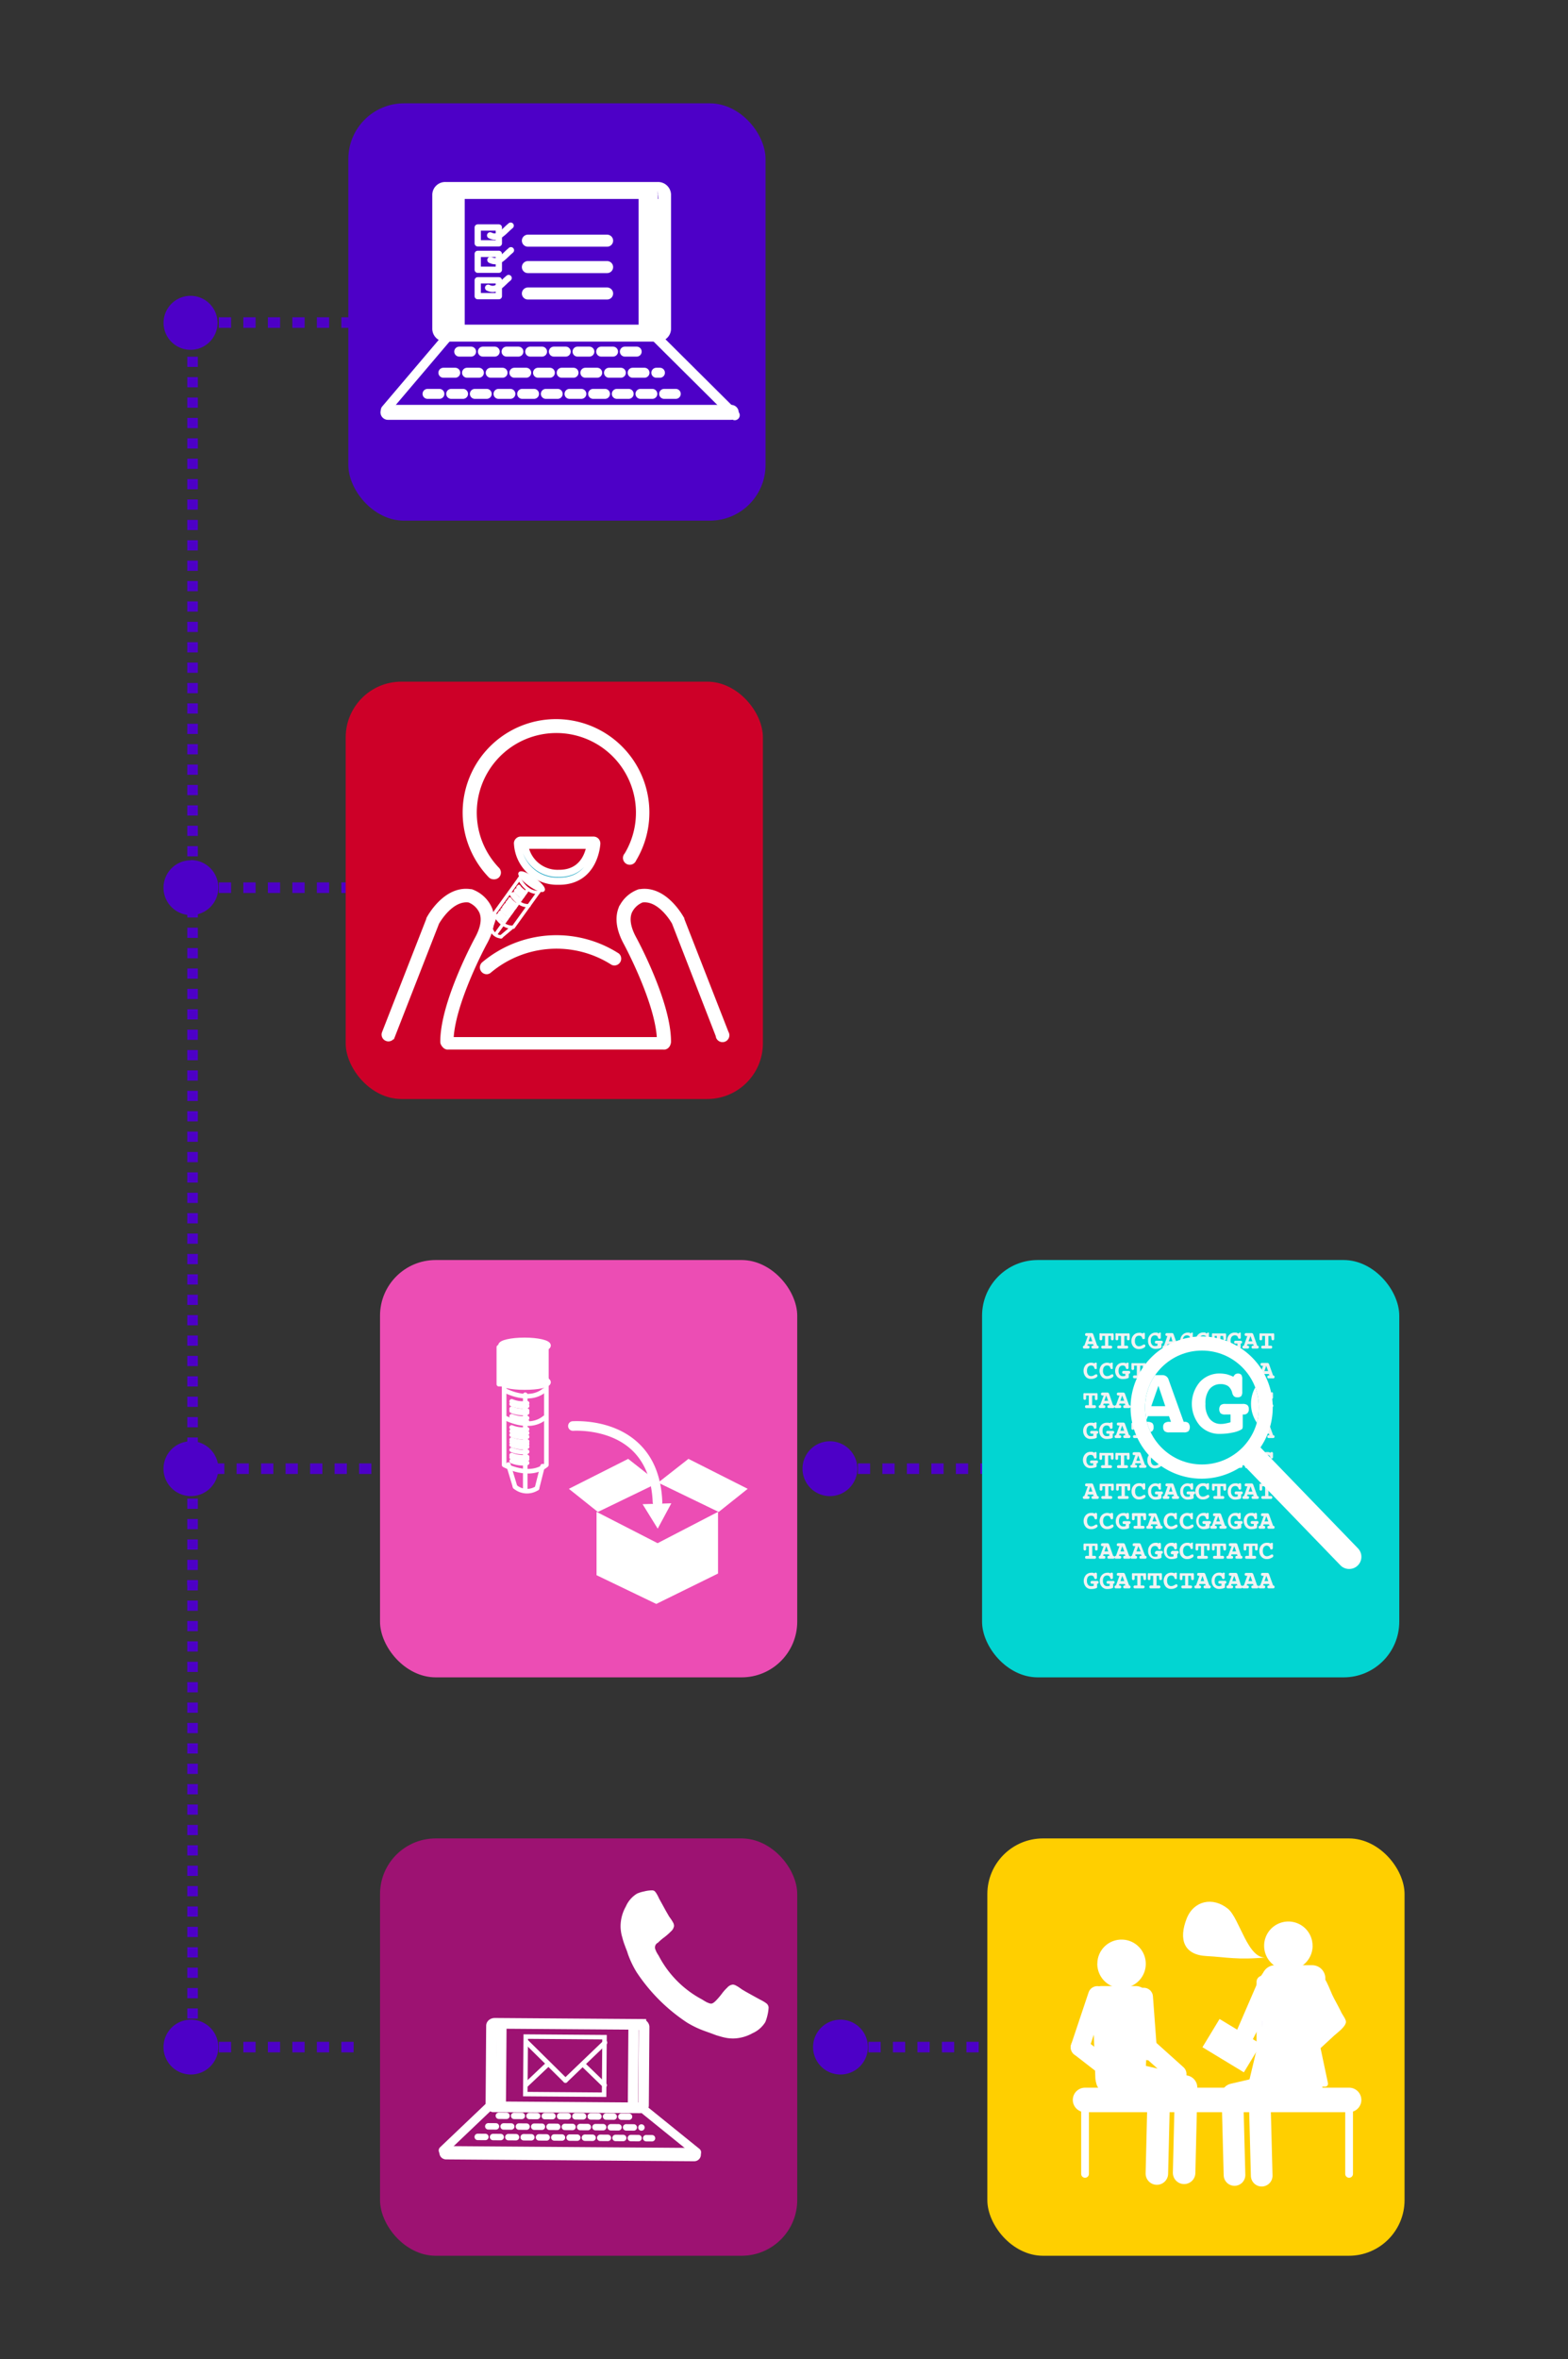 <?xml version="1.0" encoding="UTF-8"?>
<svg xmlns="http://www.w3.org/2000/svg" xmlns:xlink="http://www.w3.org/1999/xlink" id="Layer_1" data-name="Layer 1" viewBox="0 0 296.91 446.57">
  <rect x="0" y="0" width="296.91" height="446.57" fill="#333333" stroke="none"/>
  <defs>
    <style>.cls-1,.cls-10,.cls-11,.cls-12,.cls-13,.cls-14,.cls-15,.cls-16,.cls-17,.cls-18,.cls-2,.cls-22,.cls-27,.cls-29,.cls-3,.cls-30,.cls-31,.cls-32,.cls-33,.cls-35,.cls-36,.cls-37,.cls-38,.cls-39,.cls-40,.cls-41,.cls-5{fill:none;}.cls-2,.cls-3,.cls-5{stroke:#4d00c7;stroke-width:2px;}.cls-11,.cls-12,.cls-13,.cls-14,.cls-15,.cls-16,.cls-2,.cls-27,.cls-29,.cls-3,.cls-30,.cls-31,.cls-32,.cls-33,.cls-35,.cls-36,.cls-39,.cls-41,.cls-5,.cls-7,.cls-8{stroke-miterlimit:10;}.cls-3{stroke-dasharray:1.93 1.93;}.cls-4{fill:#4d00c7;}.cls-5{stroke-dasharray:2.32 2.32;}.cls-6{fill:#cd0028;}.cls-7{fill:#4700c5;}.cls-10,.cls-11,.cls-12,.cls-13,.cls-14,.cls-15,.cls-16,.cls-17,.cls-18,.cls-21,.cls-22,.cls-27,.cls-29,.cls-30,.cls-31,.cls-32,.cls-33,.cls-35,.cls-36,.cls-37,.cls-38,.cls-39,.cls-40,.cls-41,.cls-7,.cls-8,.cls-9{stroke:#fff;}.cls-7,.cls-8{stroke-width:1.36px;}.cls-8{fill:#009abd;}.cls-20,.cls-21,.cls-9{fill:#fff;}.cls-10,.cls-13,.cls-14,.cls-15,.cls-16,.cls-17,.cls-18,.cls-21,.cls-22,.cls-27,.cls-30,.cls-31,.cls-32,.cls-33,.cls-37,.cls-38,.cls-39,.cls-41,.cls-9{stroke-linecap:round;}.cls-10,.cls-17,.cls-18,.cls-21,.cls-22,.cls-37,.cls-38,.cls-9{stroke-linejoin:round;}.cls-10,.cls-9{stroke-width:0.63px;}.cls-11{stroke-width:3.21px;}.cls-12{stroke-width:3.07px;}.cls-13{stroke-width:1.77px;}.cls-14{stroke-width:2.83px;}.cls-15,.cls-16{stroke-width:1.89px;}.cls-16{stroke-dasharray:2.24 2.24 2.24 2.24 2.24 2.24;}.cls-17{stroke-width:2.28px;}.cls-18{stroke-width:1.19px;}.cls-19{fill:#ec4db4;}.cls-21,.cls-22{stroke-width:0.87px;}.cls-23{fill:#02d5d2;}.cls-24{fill:#f2f2f2;}.cls-25{clip-path:url(#clip-path);}.cls-26{fill:#ffcf00;}.cls-27{stroke-width:4.64px;}.cls-28{fill:#6e2a8d;}.cls-29{stroke-width:1.05px;}.cls-30{stroke-width:4.26px;}.cls-31{stroke-width:3.48px;}.cls-32{stroke-width:4.1px;}.cls-33{stroke-width:1.47px;}.cls-34{fill:#9d1272;}.cls-35{stroke-width:2.02px;}.cls-36{stroke-width:1.93px;}.cls-37{stroke-width:1.62px;}.cls-38{stroke-width:2.52px;}.cls-39{stroke-width:1.22px;stroke-dasharray:1.45 1.45 1.45 1.45 1.45 1.45;}.cls-40{stroke-miterlimit:10;stroke-width:0.85px;}.cls-41{stroke-width:0.9px;}</style>
    <clipPath id="clip-path">
      <circle class="cls-1" cx="227.6" cy="266.44" r="10.78"></circle>
    </clipPath>
  </defs>
  <line class="cls-2" x1="36.46" y1="300.09" x2="36.46" y2="299.13"></line>
  <line class="cls-3" x1="36.46" y1="382.12" x2="36.46" y2="61.13"></line>
  <path class="cls-4" d="M36.15,162.85A5.19,5.19,0,1,0,41.34,168a5.19,5.19,0,0,0-5.19-5.19Z"></path>
  <line class="cls-5" x1="66.96" y1="168.04" x2="35.89" y2="168.04"></line>
  <rect class="cls-6" x="65.46" y="129.04" width="79" height="79" rx="10.54"></rect>
  <path class="cls-7" d="M93.47,165.77a.59.59,0,0,1-.44-.18,17,17,0,1,1,26.81-3,.61.61,0,0,1-1.17-.37.65.65,0,0,1,.17-.26A15.75,15.75,0,1,0,94,164.75a.62.62,0,0,1,0,.86A.65.65,0,0,1,93.47,165.77Z"></path>
  <path class="cls-7" d="M92.17,183.74a.61.61,0,0,1-.4-1.08,21.17,21.17,0,0,1,25-1.62.61.61,0,0,1,0,.86.59.59,0,0,1-.64.14,20,20,0,0,0-23.58,1.52A.59.59,0,0,1,92.17,183.74Z"></path>
  <path class="cls-7" d="M125.66,198H84.87a.54.54,0,0,1-.61-.46.34.34,0,0,1,0-.1c0-.34.27-.61.61-.44h40.79c.34-.17.62.1.62.44a.56.56,0,0,1-.54.57Z"></path>
  <path class="cls-8" d="M105.72,166.81A7.52,7.52,0,0,1,98,159.72a.55.55,0,0,1,.15-.47.59.59,0,0,1,.45-.21h13.79a.63.63,0,0,1,.44.19.66.66,0,0,1,.17.44c0,.07-.33,7.13-7.14,7.14ZM99.34,160a6.29,6.29,0,0,0,6.38,5.33h.16c4.58,0,5.63-3.78,5.87-5.32Z"></path>
  <path class="cls-7" d="M84.66,197.8a.61.61,0,0,1-.61-.61c0-7.31,6.21-18.83,6.47-19.32,1.16-2.1,1.46-3.89.91-5.3a4.53,4.53,0,0,0-2.54-2.4c-3.55-.52-6.14,4-6.37,4.38l-8.4,21.51a.61.61,0,0,1-.79.35.6.6,0,0,1-.35-.79h0l8.42-21.55V174c.12-.23,3.12-5.77,7.71-5h.09a5.81,5.81,0,0,1,3.33,3.12c.7,1.77.38,3.9-1,6.34-.06.12-6.33,11.74-6.33,18.74A.61.61,0,0,1,84.66,197.8Z"></path>
  <path class="cls-7" d="M125.69,197.8a.61.61,0,0,1-.61-.61c0-7-6.26-18.62-6.32-18.74-1.34-2.44-1.67-4.57-1-6.34A5.77,5.77,0,0,1,121.1,169h.09c4.58-.74,7.58,4.8,7.71,5v.07l8.42,21.55a.62.62,0,1,1-1.09.57.5.5,0,0,1,0-.13l-8.36-21.51c-.22-.4-2.82-4.9-6.37-4.38a4.53,4.53,0,0,0-2.5,2.38c-.55,1.41-.25,3.2.91,5.3.26.49,6.47,12,6.47,19.32a.61.61,0,0,1-.58.64Z"></path>
  <path class="cls-9" d="M102.85,168.47c-.2.28-1.35-.2-2.56-1.07s-2-1.8-1.82-2.08,1.35.19,2.55,1.06S103.05,168.18,102.85,168.47Z"></path>
  <path class="cls-10" d="M98.86,165.6l-5.27,7.32s1.28,2.76,3.61,2.6l5.27-7.33"></path>
  <path class="cls-10" d="M96.56,168.84s1.27,2.76,3.61,2.6"></path>
  <path class="cls-10" d="M98.33,166.32s1.28,2.76,3.61,2.6"></path>
  <line class="cls-10" x1="93.8" y1="173.32" x2="92.96" y2="175.77"></line>
  <line class="cls-10" x1="96.81" y1="175.7" x2="94.86" y2="177.34"></line>
  <line class="cls-10" x1="99.98" y1="168.33" x2="93.82" y2="176.89"></line>
  <path class="cls-10" d="M93,175.77a2.06,2.06,0,0,0,1.9,1.57"></path>
  <path class="cls-10" d="M98.25,167.79s.18.46,1.28,1.17"></path>
  <path class="cls-10" d="M98.07,168s.18.47,1.28,1.18"></path>
  <path class="cls-10" d="M97.76,168.46s.18.47,1.28,1.18"></path>
  <path class="cls-10" d="M97.63,168.65s.18.46,1.28,1.17"></path>
  <path class="cls-10" d="M97.27,169.14s.18.47,1.28,1.18"></path>
  <path class="cls-10" d="M97,169.48s.18.47,1.27,1.18"></path>
  <path class="cls-10" d="M96.54,170.16s.18.46,1.28,1.18"></path>
  <path class="cls-10" d="M96.29,170.54s.18.46,1.28,1.18"></path>
  <path class="cls-10" d="M96.05,170.84s.18.46,1.28,1.18"></path>
  <path class="cls-10" d="M95.74,171.27s.18.46,1.28,1.18"></path>
  <path class="cls-10" d="M95.56,171.54s.18.46,1.28,1.17"></path>
  <path class="cls-10" d="M95.38,171.76s.18.47,1.28,1.18"></path>
  <path class="cls-10" d="M95.07,172.2s.18.46,1.28,1.17"></path>
  <path class="cls-10" d="M94.73,172.68s.18.46,1.27,1.17"></path>
  <path class="cls-10" d="M94.59,172.87s.17.47,1.27,1.18"></path>
  <path class="cls-10" d="M94.34,173.21s.18.47,1.28,1.18"></path>
  <path class="cls-4" d="M36.07,56a5.11,5.11,0,1,0,5.12,5.11A5.11,5.11,0,0,0,36.07,56Z"></path>
  <line class="cls-5" x1="66.96" y1="61.06" x2="35.82" y2="61.06"></line>
  <rect class="cls-4" x="65.96" y="19.56" width="79" height="79" rx="10.54"></rect>
  <path class="cls-11" d="M125.46,62.27a.85.85,0,0,1-.9.79H84.36a.84.84,0,0,1-.9-.79V36.85a.84.84,0,0,1,.9-.79h40.2a.85.85,0,0,1,.9.79Z"></path>
  <line class="cls-12" x1="86.46" y1="36.56" x2="86.46" y2="63.56"></line>
  <line class="cls-12" x1="122.46" y1="36.56" x2="122.46" y2="63.56"></line>
  <line class="cls-13" x1="84.71" y1="63.78" x2="73.02" y2="77.55"></line>
  <line class="cls-14" x1="73.46" y1="78.06" x2="138.46" y2="78.06"></line>
  <line class="cls-15" x1="139.13" y1="78.6" x2="124.22" y2="63.78"></line>
  <line class="cls-16" x1="86.96" y1="66.56" x2="121.96" y2="66.56"></line>
  <line class="cls-16" x1="83.96" y1="70.56" x2="124.96" y2="70.56"></line>
  <line class="cls-16" x1="80.96" y1="74.56" x2="127.96" y2="74.56"></line>
  <line class="cls-17" x1="99.96" y1="50.56" x2="114.96" y2="50.56"></line>
  <line class="cls-17" x1="99.96" y1="55.56" x2="114.96" y2="55.56"></line>
  <rect class="cls-18" x="90.46" y="43.06" width="4" height="3"></rect>
  <rect class="cls-18" x="90.46" y="48.06" width="4" height="3"></rect>
  <line class="cls-17" x1="99.96" y1="45.56" x2="114.96" y2="45.56"></line>
  <path class="cls-18" d="M92.81,44.56c1.65.82,2.6-.81,3.89-1.84"></path>
  <rect class="cls-18" x="90.46" y="53.06" width="4" height="3"></rect>
  <path class="cls-18" d="M92.43,54.47c1.65.82,2.59-.81,3.88-1.84"></path>
  <path class="cls-18" d="M92.86,49.21c1.66.83,2.6-.8,3.89-1.84"></path>
  <path class="cls-4" d="M36.15,272.83A5.19,5.19,0,1,0,41.34,278a5.19,5.19,0,0,0-5.19-5.19Z"></path>
  <line class="cls-5" x1="187.96" y1="278.02" x2="156.89" y2="278.02"></line>
  <path class="cls-4" d="M157.15,272.83a5.19,5.19,0,1,0,5.19,5.19,5.19,5.19,0,0,0-5.19-5.19Z"></path>
  <line class="cls-5" x1="74.96" y1="278.02" x2="35.89" y2="278.02"></line>
  <rect class="cls-19" x="71.96" y="238.52" width="79" height="79" rx="10.54"></rect>
  <polygon class="cls-20" points="112.96 286.19 124.52 292.12 135.96 286.19 135.96 297.87 124.27 303.62 112.96 298.18 112.96 286.19"></polygon>
  <polygon class="cls-20" points="113.21 286.21 107.72 281.83 118.95 276.16 124.68 280.66 113.21 286.21"></polygon>
  <polygon class="cls-20" points="136.09 286.21 141.58 281.83 130.36 276.16 124.62 280.66 136.09 286.21"></polygon>
  <path class="cls-20" d="M124.51,285.22a.9.9,0,0,1-.92-.87c-.18-4.38-1.59-7.77-4.19-10.08-4.4-3.89-10.83-3.42-10.9-3.42a.91.91,0,0,1-.15-1.81c.3,0,7.25-.55,12.24,3.86,3,2.64,4.62,6.47,4.82,11.37a.91.91,0,0,1-.87,1h0Z"></path>
  <polygon class="cls-20" points="121.68 284.74 124.54 289.37 127.12 284.57 121.68 284.74"></polygon>
  <path class="cls-21" d="M103.87,254.7c0,.59-2,1.06-4.55,1.06s-4.56-.47-4.56-1.06,2-1.06,4.56-1.06S103.87,254.12,103.87,254.7Z"></path>
  <path class="cls-21" d="M103.87,261.66c0,.58-2,1-4.55,1s-4.56-.47-4.56-1,2-1.06,4.56-1.06S103.87,261.07,103.87,261.66Z"></path>
  <rect class="cls-21" x="94.46" y="255.02" width="9" height="7"></rect>
  <path class="cls-22" d="M95.46,261v16.31s4.77,2.68,8,0V261"></path>
  <path class="cls-22" d="M95.62,268.38s4.47,2.52,7.51,0"></path>
  <path class="cls-22" d="M95.56,263.18s4.48,2.52,7.51,0"></path>
  <line class="cls-22" x1="96.26" y1="277.24" x2="97.53" y2="281.44"></line>
  <line class="cls-22" x1="102.74" y1="277.54" x2="101.68" y2="281.72"></line>
  <line class="cls-22" x1="99.46" y1="264.02" x2="99.46" y2="282.02"></line>
  <path class="cls-22" d="M97.53,281.44a3.49,3.49,0,0,0,4.15.28"></path>
  <path class="cls-22" d="M96.89,265.27a5.4,5.4,0,0,0,2.92.35"></path>
  <path class="cls-22" d="M96.89,265.78a5.4,5.4,0,0,0,2.92.36"></path>
  <path class="cls-22" d="M96.89,266.68a5.4,5.4,0,0,0,2.92.35"></path>
  <path class="cls-22" d="M96.89,267.06a5.4,5.4,0,0,0,2.92.35"></path>
  <path class="cls-22" d="M96.89,268.09a5.4,5.4,0,0,0,2.92.35"></path>
  <path class="cls-22" d="M96.89,268.8a5.4,5.4,0,0,0,2.92.35"></path>
  <path class="cls-22" d="M96.89,270.21a5.4,5.4,0,0,0,2.92.35"></path>
  <path class="cls-22" d="M96.89,270.92a5.4,5.4,0,0,0,2.92.35"></path>
  <path class="cls-22" d="M96.89,271.62a5.4,5.4,0,0,0,2.92.36"></path>
  <path class="cls-22" d="M96.89,272.52a5.4,5.4,0,0,0,2.92.35"></path>
  <path class="cls-22" d="M96.89,273a5.4,5.4,0,0,0,2.92.35"></path>
  <path class="cls-22" d="M96.89,273.52a5.4,5.4,0,0,0,2.92.35"></path>
  <path class="cls-22" d="M96.89,274.45a5.4,5.4,0,0,0,2.92.35"></path>
  <path class="cls-22" d="M96.89,275.45a5.4,5.4,0,0,0,2.92.35"></path>
  <path class="cls-22" d="M96.89,275.86a5.4,5.4,0,0,0,2.92.35"></path>
  <path class="cls-22" d="M96.89,276.57a5.4,5.4,0,0,0,2.92.35"></path>
  <rect class="cls-23" x="185.96" y="238.52" width="79" height="79" rx="10.54"></rect>
  <path class="cls-24" d="M207.77,254.74h0a.26.26,0,0,1,.2.07.26.26,0,0,1,.07.19.26.26,0,0,1-.07.21.31.31,0,0,1-.24.07H207a.36.36,0,0,1-.25-.06.29.29,0,0,1-.07-.22.26.26,0,0,1,.07-.2.51.51,0,0,1,.25-.06h.08l-.1-.29h-1l-.11.29H206a.53.53,0,0,1,.24.06.31.31,0,0,1,.07.2.26.26,0,0,1-.07.21.31.31,0,0,1-.24.07h-.64a.29.29,0,0,1-.24-.07.32.32,0,0,1,0-.4.24.24,0,0,1,.2-.07h0l.66-1.84h-.2a.29.29,0,0,1-.24-.07.21.21,0,0,1-.07-.2.25.25,0,0,1,.07-.21.33.33,0,0,1,.24-.07h.93a.33.33,0,0,1,.31.24h0Zm-1.29-1.84-.36,1h.71Z"></path>
  <path class="cls-24" d="M210.39,252.89h-.52v1.84h.42a.33.33,0,0,1,.23.07.3.3,0,0,1,.08.2.3.3,0,0,1-.08.21.29.29,0,0,1-.23.07h-1.47a.27.27,0,0,1-.23-.07.34.34,0,0,1,0-.41.3.3,0,0,1,.23-.07h.42v-1.84h-.52v.57a.27.27,0,0,1-.07.18.22.22,0,0,1-.18.07.24.24,0,0,1-.2-.07.27.27,0,0,1-.07-.23h0v-.73a.2.2,0,0,1,.28-.27h2.12a.37.37,0,0,1,.21,0,.79.79,0,0,1,.07.27v.73h0a.41.41,0,0,1-.06.23.26.26,0,0,1-.2.07.19.19,0,0,1-.19-.07.43.43,0,0,1-.07-.25Z"></path>
  <path class="cls-24" d="M213.42,252.89h-.52v1.84h.42a.36.36,0,0,1,.24.07.37.37,0,0,1,.07.2.3.3,0,0,1-.07.21.31.31,0,0,1-.24.07h-1.47a.27.27,0,0,1-.23-.07.34.34,0,0,1,0-.41.3.3,0,0,1,.23-.07h.42v-1.84h-.52v.57a.27.27,0,0,1-.07.18.22.22,0,0,1-.18.07.24.24,0,0,1-.2-.07.27.27,0,0,1-.07-.23h0v-.73a.2.2,0,0,1,.28-.27h2.12a.37.37,0,0,1,.21,0,.79.79,0,0,1,.07.27v.73h0a.41.41,0,0,1-.06.23.26.26,0,0,1-.2.07.19.19,0,0,1-.19-.07.43.43,0,0,1-.07-.25Z"></path>
  <path class="cls-24" d="M216.39,252.44a.31.31,0,0,1,.1-.13h.13a.19.19,0,0,1,.17.07v.86a.35.35,0,0,1-.06.23h-.2a.22.22,0,0,1-.16,0,.56.56,0,0,1-.09-.19.68.68,0,0,0-.21-.34.75.75,0,0,0-.38-.1.73.73,0,0,0-.59.26,1.15,1.15,0,0,0-.2.74,1.12,1.12,0,0,0,.21.75.65.65,0,0,0,.58.25,1.08,1.08,0,0,0,.57-.17,1.71,1.71,0,0,1,.39-.17.3.3,0,0,1,.17.08.36.36,0,0,1,.06.2c0,.15-.13.28-.38.41a1.86,1.86,0,0,1-.86.19,1.33,1.33,0,0,1-1-.42,1.54,1.54,0,0,1-.4-1.12,1.51,1.51,0,0,1,.41-1.1,1.35,1.35,0,0,1,1-.44,2,2,0,0,1,.35,0A3.73,3.73,0,0,1,216.39,252.44Z"></path>
  <path class="cls-24" d="M219.4,252.44a.31.31,0,0,1,.1-.13.24.24,0,0,1,.3,0,.41.41,0,0,1,0,.22v.64a.35.35,0,0,1-.06.23.23.23,0,0,1-.2,0,.15.15,0,0,1-.16,0,.25.25,0,0,1-.1-.18.66.66,0,0,0-.2-.34.9.9,0,0,0-.39-.1.71.71,0,0,0-.58.26,1.15,1.15,0,0,0-.2.74,1.1,1.1,0,0,0,.21.75.66.66,0,0,0,.6.27h.2l.26-.07v-.39H219a.34.34,0,0,1-.24-.06.21.21,0,0,1-.07-.2.25.25,0,0,1,.07-.21.33.33,0,0,1,.24-.07h.89a.53.53,0,0,1,.24.06.33.33,0,0,1,.07.21.27.27,0,0,1-.07.2.26.26,0,0,1-.2.07h0v.73a.19.19,0,0,1-.07.06,1.26,1.26,0,0,1-.45.15,3.34,3.34,0,0,1-.62.06,1.31,1.31,0,0,1-1-.42,1.52,1.52,0,0,1-.4-1.12,1.5,1.5,0,0,1,.4-1.1,1.35,1.35,0,0,1,1-.44h.34A2.48,2.48,0,0,1,219.4,252.44Z"></path>
  <path class="cls-24" d="M223,254.74h0a.26.26,0,0,1,.2.07.26.26,0,0,1,.07.19.26.26,0,0,1-.07.21.31.31,0,0,1-.24.07h-.74a.34.34,0,0,1-.24-.06.25.25,0,0,1-.08-.22.23.23,0,0,1,.08-.2.39.39,0,0,1,.24-.06h.08l-.1-.29H221.1l-.11.29h.09a.53.53,0,0,1,.24.06.31.31,0,0,1,.07.2.26.26,0,0,1-.07.21.31.31,0,0,1-.24.07h-.64a.29.29,0,0,1-.24-.07.32.32,0,0,1,0-.4.24.24,0,0,1,.2-.07h0l.66-1.84H221a.26.26,0,0,1-.24-.07.22.22,0,0,1-.08-.2.26.26,0,0,1,.08-.21.33.33,0,0,1,.24-.07h.92a.33.33,0,0,1,.31.24h0Zm-1.29-1.84-.36,1H222Z"></path>
  <path class="cls-24" d="M225.46,252.44a.31.31,0,0,1,.1-.13.24.24,0,0,1,.3,0,.41.41,0,0,1,0,.22v.64a.35.35,0,0,1-.06.23.23.23,0,0,1-.2,0,.15.15,0,0,1-.16,0,.32.32,0,0,1-.1-.18.66.66,0,0,0-.2-.34.78.78,0,0,0-.39-.1.71.71,0,0,0-.58.26,1.15,1.15,0,0,0-.2.74,1.1,1.1,0,0,0,.21.75.66.66,0,0,0,.6.27h.2l.26-.07v-.39H225a.34.34,0,0,1-.24-.06.21.21,0,0,1-.07-.2.25.25,0,0,1,.07-.21.33.33,0,0,1,.24-.07h1a.53.53,0,0,1,.24.06.33.33,0,0,1,.07.21.27.27,0,0,1-.07.2.26.26,0,0,1-.2.07h0v.73a.19.19,0,0,1-.07.06,1.26,1.26,0,0,1-.45.15,3.34,3.34,0,0,1-.62.06,1.31,1.31,0,0,1-1-.42,1.52,1.52,0,0,1-.4-1.12,1.5,1.5,0,0,1,.4-1.1,1.35,1.35,0,0,1,1-.44h.34Z"></path>
  <path class="cls-24" d="M228.51,252.44a.57.57,0,0,1,.1-.13.26.26,0,0,1,.31,0,.41.41,0,0,1,0,.22v.64a.45.45,0,0,1,0,.23.26.26,0,0,1-.21,0,.19.19,0,0,1-.15,0,.35.35,0,0,1-.1-.19.66.66,0,0,0-.2-.34.9.9,0,0,0-.39-.1.73.73,0,0,0-.59.26,1.15,1.15,0,0,0-.2.74,1.12,1.12,0,0,0,.21.75.65.65,0,0,0,.58.25,1.08,1.08,0,0,0,.57-.17,1.61,1.61,0,0,1,.4-.17.3.3,0,0,1,.16.08.36.36,0,0,1,.06.2c0,.15-.12.28-.38.41a1.74,1.74,0,0,1-.86.19,1.33,1.33,0,0,1-1-.42,1.59,1.59,0,0,1-.39-1.12,1.5,1.5,0,0,1,.4-1.1,1.35,1.35,0,0,1,1-.44h.34Z"></path>
  <path class="cls-24" d="M231.6,252.89h-.51v1.84h.41a.36.36,0,0,1,.24.07.34.34,0,0,1,0,.41.31.31,0,0,1-.24.07H230a.29.29,0,0,1-.24-.07.34.34,0,0,1,0-.41.33.33,0,0,1,.24-.07h.41v-1.84H230v.57a.28.28,0,0,1-.06.18.23.23,0,0,1-.19.07.24.24,0,0,1-.2-.07.3.3,0,0,1-.06-.23h0v-.73a.45.45,0,0,1,.06-.27.41.41,0,0,1,.22,0h2.33s.06.12.07.27v.73h0a.41.41,0,0,1-.06.23.26.26,0,0,1-.2.07.19.19,0,0,1-.19-.07.36.36,0,0,1-.06-.25Z"></path>
  <path class="cls-24" d="M234.55,252.44a.31.31,0,0,1,.1-.13.24.24,0,0,1,.3,0v.86a.35.35,0,0,1-.06.23h-.2a.22.22,0,0,1-.16,0,.32.32,0,0,1-.1-.18.66.66,0,0,0-.2-.34.81.81,0,0,0-1,.16,1.15,1.15,0,0,0-.2.74,1.1,1.1,0,0,0,.21.75.66.66,0,0,0,.6.27h.2l.27-.07v-.39H234a.34.34,0,0,1-.24-.06.21.21,0,0,1-.07-.2.25.25,0,0,1,.07-.21.33.33,0,0,1,.24-.07h.89a.53.53,0,0,1,.24.06.33.33,0,0,1,.07.21.24.24,0,0,1-.07.2.26.26,0,0,1-.2.07h0v.73a.13.13,0,0,1-.07.06,1.26,1.26,0,0,1-.45.15,3.15,3.15,0,0,1-.61.06,1.33,1.33,0,0,1-1.05-.42,1.7,1.7,0,0,1,0-2.22,1.33,1.33,0,0,1,1-.44h.35Z"></path>
  <path class="cls-24" d="M238.07,254.74h0a.33.33,0,0,1,.21.07.34.34,0,0,1,.07.19.3.3,0,0,1-.08.21.31.31,0,0,1-.24.07h-.74a.34.34,0,0,1-.24-.06A.26.26,0,0,1,237,255a.23.23,0,0,1,.07-.2.48.48,0,0,1,.24-.06h.09l-.11-.29h-1.06l-.11.29h.09a.53.53,0,0,1,.24.06.31.31,0,0,1,.07.2.26.26,0,0,1-.07.21.31.31,0,0,1-.24.07h-.64a.29.29,0,0,1-.24-.07.32.32,0,0,1,0-.4.27.27,0,0,1,.2-.07h0l.66-1.84H236a.29.29,0,0,1-.24-.07.22.22,0,0,1-.08-.2.26.26,0,0,1,.08-.21.33.33,0,0,1,.24-.07h1a.33.33,0,0,1,.31.24h0Zm-1.29-1.84-.36,1h.72Z"></path>
  <path class="cls-24" d="M240.69,252.89h-.51v1.84h.41a.36.36,0,0,1,.24.07.34.34,0,0,1,0,.41.31.31,0,0,1-.24.07h-1.46a.29.29,0,0,1-.24-.07.34.34,0,0,1,0-.41.33.33,0,0,1,.24-.07h.41v-1.84H239v.57a.28.28,0,0,1-.06.18.23.23,0,0,1-.19.07.24.24,0,0,1-.2-.07.3.3,0,0,1-.06-.23h0v-.73a.45.45,0,0,1,.06-.27.41.41,0,0,1,.22,0H241a.41.41,0,0,1,.22,0,.66.66,0,0,1,.06.27v.73h0a.41.41,0,0,1-.06.23.26.26,0,0,1-.2.07.19.19,0,0,1-.19-.07.36.36,0,0,1-.06-.25Z"></path>
  <path class="cls-24" d="M207.26,258.08l.1-.13h.14a.27.27,0,0,1,.17.06.41.41,0,0,1,0,.22v.64a.45.45,0,0,1,0,.23.25.25,0,0,1-.2.06.18.18,0,0,1-.16-.05.32.32,0,0,1-.1-.18.66.66,0,0,0-.2-.34.78.78,0,0,0-.39-.1.7.7,0,0,0-.58.25,1.13,1.13,0,0,0-.21.75,1.08,1.08,0,0,0,.21.74.68.68,0,0,0,.58.26,1.08,1.08,0,0,0,.57-.17,1.32,1.32,0,0,1,.4-.18.3.3,0,0,1,.16.08.42.42,0,0,1,.06.21c0,.14-.12.28-.38.41a1.74,1.74,0,0,1-.86.19,1.3,1.3,0,0,1-1-.43,1.73,1.73,0,0,1,0-2.21,1.44,1.44,0,0,1,1.37-.4A1.92,1.92,0,0,1,207.26,258.08Z"></path>
  <path class="cls-24" d="M210.29,258.08a.33.33,0,0,1,.11-.13h.13a.27.27,0,0,1,.17.06.41.41,0,0,1,0,.22v.64a.45.45,0,0,1,0,.23.25.25,0,0,1-.2.06.18.18,0,0,1-.16-.05.32.32,0,0,1-.1-.18.66.66,0,0,0-.2-.34.78.78,0,0,0-.39-.1.7.7,0,0,0-.58.25,1.13,1.13,0,0,0-.21.75,1.08,1.08,0,0,0,.21.74.68.68,0,0,0,.58.26,1.08,1.08,0,0,0,.57-.17,1.32,1.32,0,0,1,.4-.18.3.3,0,0,1,.16.08.42.42,0,0,1,.06.21c0,.14-.12.28-.38.41a1.74,1.74,0,0,1-.86.19,1.3,1.3,0,0,1-1-.43,1.73,1.73,0,0,1,0-2.21A1.44,1.44,0,0,1,210,258,1.92,1.92,0,0,1,210.29,258.08Z"></path>
  <path class="cls-24" d="M213.3,258.08a.31.31,0,0,1,.1-.13h.13a.27.27,0,0,1,.17.06.41.41,0,0,1,0,.22v.64a.35.35,0,0,1-.06.23.25.25,0,0,1-.2.06.18.18,0,0,1-.16-.05.32.32,0,0,1-.1-.18.66.66,0,0,0-.2-.34.69.69,0,0,0-.39-.1.7.7,0,0,0-.58.25,1.2,1.2,0,0,0-.2.75,1.12,1.12,0,0,0,.21.75.69.69,0,0,0,.6.26h.2l.27-.06v-.39h-.28a.34.34,0,0,1-.24-.06.33.33,0,0,1,0-.42.48.48,0,0,1,.24-.06h.89a.53.53,0,0,1,.24.06.28.28,0,0,1,.07.21.27.27,0,0,1-.07.2.26.26,0,0,1-.2.07h0v.72a.16.16,0,0,1-.07.07,1.76,1.76,0,0,1-.44.15,3.34,3.34,0,0,1-.62.06,1.34,1.34,0,0,1-1.05-.43,1.71,1.71,0,0,1,0-2.21,1.33,1.33,0,0,1,1-.44,2,2,0,0,1,.35,0A1.82,1.82,0,0,1,213.3,258.08Z"></path>
  <path class="cls-24" d="M216.41,258.52h-.51v1.84h.41a.53.53,0,0,1,.24.06.28.28,0,0,1-.24.48h-1.46a.34.34,0,0,1-.24-.06.33.33,0,0,1,0-.42.48.48,0,0,1,.24-.06h.41v-1.84h-.51v.56a.28.28,0,0,1-.06.18.22.22,0,0,1-.18.07.23.23,0,0,1-.21-.07.29.29,0,0,1-.06-.22h0v-.74a.4.4,0,0,1,.06-.26.41.41,0,0,1,.22,0h2.12a.41.41,0,0,1,.22,0,.58.58,0,0,1,.06.26V259h0a.4.4,0,0,1-.06.22.23.23,0,0,1-.2.07.19.19,0,0,1-.19-.07.34.34,0,0,1-.06-.24Z"></path>
  <path class="cls-24" d="M219.85,260.38h.05a.31.31,0,0,1,.2.07.37.37,0,0,1,.07.2.3.3,0,0,1-.08.21.35.35,0,0,1-.24.06h-.74a.34.34,0,0,1-.24-.06.33.33,0,0,1,0-.42.48.48,0,0,1,.24-.06h.09l-.1-.29H218l-.1.29H218a.53.53,0,0,1,.24.06.34.34,0,0,1,.08.21.3.3,0,0,1-.08.21.36.36,0,0,1-.24.06h-.63a.36.36,0,0,1-.25-.06.34.34,0,0,1,0-.41.27.27,0,0,1,.2-.07h0l.66-1.84h-.2a.34.34,0,0,1-.24-.06.33.33,0,0,1,0-.42.48.48,0,0,1,.24-.06h.92a.33.33,0,0,1,.31.23h0Zm-1.29-1.86-.36,1H219Z"></path>
  <path class="cls-24" d="M222.42,258.08a.31.31,0,0,1,.1-.13h.13a.27.27,0,0,1,.17.06.41.41,0,0,1,0,.22v.64a.45.45,0,0,1,0,.23.25.25,0,0,1-.2.06.18.18,0,0,1-.16-.05.32.32,0,0,1-.1-.18.66.66,0,0,0-.2-.34.69.69,0,0,0-.39-.1.7.7,0,0,0-.58.25,1.49,1.49,0,0,0,0,1.49.68.68,0,0,0,.58.26,1.22,1.22,0,0,0,.58-.17,1.27,1.27,0,0,1,.39-.18.25.25,0,0,1,.16.08.58.58,0,0,1,.07.21c0,.14-.13.28-.39.41a1.74,1.74,0,0,1-.86.19,1.3,1.3,0,0,1-1-.43,1.73,1.73,0,0,1,0-2.21,1.44,1.44,0,0,1,1.37-.4Z"></path>
  <path class="cls-24" d="M225.45,258.08a.31.31,0,0,1,.1-.13h.13a.27.27,0,0,1,.17.06.59.59,0,0,1,.05.22v.64a.36.36,0,0,1-.05.23.25.25,0,0,1-.2.06.18.18,0,0,1-.16-.05.32.32,0,0,1-.1-.18.66.66,0,0,0-.2-.34.69.69,0,0,0-.39-.1.7.7,0,0,0-.58.25,1.49,1.49,0,0,0,0,1.49.68.68,0,0,0,.58.26,1.22,1.22,0,0,0,.58-.17,1.27,1.27,0,0,1,.39-.18.25.25,0,0,1,.16.08.58.58,0,0,1,.07.21c0,.14-.13.28-.39.41a1.74,1.74,0,0,1-.86.19,1.3,1.3,0,0,1-1-.43,1.73,1.73,0,0,1,0-2.21,1.33,1.33,0,0,1,1-.44h.34A1.74,1.74,0,0,1,225.45,258.08Z"></path>
  <path class="cls-24" d="M228.45,258.08a.57.57,0,0,1,.1-.13h.13a.3.3,0,0,1,.18.06.41.41,0,0,1,0,.22v.64a.45.45,0,0,1,0,.23.27.27,0,0,1-.21.06.18.18,0,0,1-.16-.05.31.31,0,0,1-.09-.18.75.75,0,0,0-.21-.34.69.69,0,0,0-.39-.1.7.7,0,0,0-.58.25,1.2,1.2,0,0,0-.2.75,1.12,1.12,0,0,0,.21.75.82.82,0,0,0,.8.24l.27-.06V260H228a.34.34,0,0,1-.24-.06.33.33,0,0,1,0-.42.48.48,0,0,1,.24-.06H229a.41.41,0,0,1,.24.06.28.28,0,0,1,.07.21.27.27,0,0,1-.07.2.26.26,0,0,1-.2.07h0v.72a.16.16,0,0,1-.07.07,1.76,1.76,0,0,1-.44.15,3.34,3.34,0,0,1-.62.06,1.34,1.34,0,0,1-1.05-.43,1.71,1.71,0,0,1,0-2.21,1.33,1.33,0,0,1,1-.44h.35Z"></path>
  <path class="cls-24" d="M232,260.38h0a.25.25,0,0,1,.27.21v.06a.3.3,0,0,1-.07.21.36.36,0,0,1-.24.06h-.75a.34.34,0,0,1-.24-.06.33.33,0,0,1,0-.42.48.48,0,0,1,.24-.06h.09l-.1-.29h-1.07l-.1.29h.08a.41.41,0,0,1,.24.06.34.34,0,0,1,.08.21.3.3,0,0,1-.08.21.35.35,0,0,1-.24.06h-.63a.34.34,0,0,1-.24-.06.24.24,0,0,1-.08-.21.26.26,0,0,1,.07-.2.3.3,0,0,1,.21-.07h0l.66-1.84H230a.34.34,0,0,1-.24-.06.33.33,0,0,1,0-.42A.48.48,0,0,1,230,258h.93a.32.32,0,0,1,.3.23h0Zm-1.3-1.84-.35,1H231Z"></path>
  <path class="cls-24" d="M234.51,258.08a.57.57,0,0,1,.1-.13h.13a.3.3,0,0,1,.18.06.41.41,0,0,1,0,.22v.64a.45.45,0,0,1,0,.23.27.27,0,0,1-.21.06.18.18,0,0,1-.16-.05.31.31,0,0,1-.09-.18.75.75,0,0,0-.21-.34.69.69,0,0,0-.39-.1.7.7,0,0,0-.58.25,1.2,1.2,0,0,0-.2.75,1.12,1.12,0,0,0,.21.75.82.82,0,0,0,.8.24l.27-.06V260h-.28a.34.34,0,0,1-.24-.06.33.33,0,0,1,0-.42.48.48,0,0,1,.24-.06H235a.41.41,0,0,1,.24.06.28.28,0,0,1,.07.21.27.27,0,0,1-.07.2.26.26,0,0,1-.2.07h0v.72a.16.16,0,0,1-.07.07,1.76,1.76,0,0,1-.44.15,3.34,3.34,0,0,1-.62.06,1.34,1.34,0,0,1-1.05-.43,1.73,1.73,0,0,1,0-2.21,1.33,1.33,0,0,1,1-.44h.35A2.37,2.37,0,0,1,234.51,258.08Z"></path>
  <path class="cls-24" d="M237.54,258.08a.57.57,0,0,1,.1-.13h.13a.3.3,0,0,1,.18.06.41.41,0,0,1,0,.22v.64a.45.45,0,0,1,0,.23.27.27,0,0,1-.21.06.18.18,0,0,1-.16-.05.31.31,0,0,1-.09-.18.75.75,0,0,0-.21-.34.69.69,0,0,0-.39-.1.7.7,0,0,0-.58.25,1.2,1.2,0,0,0-.2.75,1.12,1.12,0,0,0,.21.75.82.82,0,0,0,.8.24l.27-.06V260h-.28a.34.34,0,0,1-.24-.06.33.33,0,0,1,0-.42.48.48,0,0,1,.24-.06H238a.41.41,0,0,1,.24.06.28.28,0,0,1,.07.21.27.27,0,0,1-.07.2.26.26,0,0,1-.2.07h0v.72a.22.22,0,0,1-.06.07,2,2,0,0,1-.45.15,3.34,3.34,0,0,1-.62.06,1.35,1.35,0,0,1-1-.43,1.73,1.73,0,0,1,0-2.21,1.33,1.33,0,0,1,1-.44h.34A2.26,2.26,0,0,1,237.54,258.08Z"></path>
  <path class="cls-24" d="M241.07,260.38h0a.25.25,0,0,1,.27.21v.06a.26.26,0,0,1-.07.21.36.36,0,0,1-.24.06h-.75a.34.34,0,0,1-.24-.06.33.33,0,0,1,0-.42.48.48,0,0,1,.24-.06h.09l-.1-.29H239.2l-.1.29h.08a.41.41,0,0,1,.24.06.34.34,0,0,1,.08.21.3.3,0,0,1-.08.21.35.35,0,0,1-.24.06h-.63a.34.34,0,0,1-.24-.06.24.24,0,0,1-.08-.21.26.26,0,0,1,.07-.2.3.3,0,0,1,.21-.07h0l.66-1.84H239a.34.34,0,0,1-.24-.06.33.33,0,0,1,0-.42A.48.48,0,0,1,239,258h1a.32.32,0,0,1,.3.23h0Zm-1.3-1.84-.35,1h.71Z"></path>
  <path class="cls-24" d="M207.32,264.18h-.51V266h.41a.36.36,0,0,1,.24.07.34.34,0,0,1,0,.41.31.31,0,0,1-.24.07h-1.46a.29.29,0,0,1-.24-.07.34.34,0,0,1,0-.41.33.33,0,0,1,.24-.07h.41v-1.84h-.51v.57a.28.28,0,0,1-.06.18.23.23,0,0,1-.19.07.24.24,0,0,1-.2-.07.3.3,0,0,1-.06-.23h0V264a.45.45,0,0,1,.06-.27.41.41,0,0,1,.22,0h2.12a.41.41,0,0,1,.22,0,.66.66,0,0,1,.06.27v.73h0a.41.41,0,0,1-.06.23.26.26,0,0,1-.2.07.19.19,0,0,1-.19-.07.36.36,0,0,1-.06-.25Z"></path>
  <path class="cls-24" d="M210.76,266h0a.33.33,0,0,1,.21.07.34.34,0,0,1,.07.19.3.3,0,0,1-.08.21.31.31,0,0,1-.24.07H210a.34.34,0,0,1-.24-.06.26.26,0,0,1-.07-.22.23.23,0,0,1,.07-.2A.48.48,0,0,1,210,266h.09l-.1-.29h-1l-.11.29H209a.53.53,0,0,1,.24.06.31.31,0,0,1,.07.2.26.26,0,0,1-.07.21.31.31,0,0,1-.24.07h-.64a.29.29,0,0,1-.24-.07.26.26,0,0,1-.07-.21.23.23,0,0,1,.07-.19.27.27,0,0,1,.2-.07h0l.67-1.84h-.2a.29.29,0,0,1-.24-.07.21.21,0,0,1-.07-.2.25.25,0,0,1,.07-.21.33.33,0,0,1,.24-.07h.92a.33.33,0,0,1,.31.24h0Zm-1.29-1.84-.36,1h.72Z"></path>
  <path class="cls-24" d="M213.79,266h0a.25.25,0,0,1,.27.21v.05a.3.3,0,0,1-.08.21.31.31,0,0,1-.24.07H213a.34.34,0,0,1-.24-.06.26.26,0,0,1-.07-.22.23.23,0,0,1,.07-.2A.48.48,0,0,1,213,266h.09l-.1-.29h-1l-.11.29H212a.53.53,0,0,1,.24.06.31.31,0,0,1,.07.2.26.26,0,0,1-.07.21.31.31,0,0,1-.24.07h-.64a.29.29,0,0,1-.24-.07.26.26,0,0,1-.07-.21.23.23,0,0,1,.07-.19.27.27,0,0,1,.2-.07h0l.67-1.84h-.2a.29.29,0,0,1-.24-.07.21.21,0,0,1-.07-.2.25.25,0,0,1,.07-.21.33.33,0,0,1,.24-.07h.92a.33.33,0,0,1,.31.24h0Zm-1.29-1.84-.36,1h.72Z"></path>
  <path class="cls-24" d="M216.82,266h0a.25.25,0,0,1,.27.21v.05a.3.3,0,0,1-.08.21.28.28,0,0,1-.24.07H216a.34.34,0,0,1-.24-.06.26.26,0,0,1-.07-.22.23.23,0,0,1,.07-.2A.48.48,0,0,1,216,266h.09l-.1-.29H215l-.1.29h.1a.53.53,0,0,1,.24.06.31.31,0,0,1,.07.2.26.26,0,0,1-.07.21.31.31,0,0,1-.24.07h-.63a.32.32,0,0,1-.25-.07.26.26,0,0,1-.07-.21.24.24,0,0,1,.07-.19.27.27,0,0,1,.2-.07h0l.66-1.84h-.2a.29.29,0,0,1-.24-.07.21.21,0,0,1-.07-.2.25.25,0,0,1,.07-.21.33.33,0,0,1,.24-.07h.92a.33.33,0,0,1,.31.24h0Zm-1.29-1.84-.36,1h.72Z"></path>
  <path class="cls-24" d="M219.36,263.73a.31.31,0,0,1,.1-.13.28.28,0,0,1,.13,0,.19.19,0,0,1,.17.07v.85a.35.35,0,0,1-.06.23.52.52,0,0,1-.2.05.18.18,0,0,1-.16-.05.32.32,0,0,1-.1-.18.66.66,0,0,0-.2-.34.78.78,0,0,0-.39-.1.71.71,0,0,0-.58.26,1.15,1.15,0,0,0-.2.74,1.1,1.1,0,0,0,.21.75.66.66,0,0,0,.6.27h.2l.27-.07v-.39H219a.34.34,0,0,1-.24-.06.21.21,0,0,1-.07-.2.25.25,0,0,1,.07-.21.33.33,0,0,1,.24-.07h.89a.5.5,0,0,1,.24.06.33.33,0,0,1,.07.21.24.24,0,0,1-.21.27h-.06v.73a.13.13,0,0,1-.07.06,1.21,1.21,0,0,1-.44.15,3.34,3.34,0,0,1-.62.06,1.33,1.33,0,0,1-1-.42,1.54,1.54,0,0,1-.4-1.12,1.51,1.51,0,0,1,.41-1.1,1.35,1.35,0,0,1,1-.44h.35Z"></path>
  <path class="cls-24" d="M222.39,263.73a.31.31,0,0,1,.1-.13.28.28,0,0,1,.13,0,.19.19,0,0,1,.17.07v.85a.35.35,0,0,1-.06.23.52.52,0,0,1-.2.05.18.18,0,0,1-.16-.05.32.32,0,0,1-.1-.18.66.66,0,0,0-.2-.34.78.78,0,0,0-.39-.1.71.71,0,0,0-.58.26,1.15,1.15,0,0,0-.2.74,1.1,1.1,0,0,0,.21.75.66.66,0,0,0,.6.27h.2l.27-.07v-.39H222a.34.34,0,0,1-.24-.06.21.21,0,0,1-.07-.2.25.25,0,0,1,.07-.21.33.33,0,0,1,.24-.07h.89a.5.5,0,0,1,.24.06.33.33,0,0,1,.07.21.24.24,0,0,1-.21.27h-.06v.73a.13.13,0,0,1-.07.06,1.21,1.21,0,0,1-.44.15,3.34,3.34,0,0,1-.62.06,1.33,1.33,0,0,1-1-.42,1.54,1.54,0,0,1-.4-1.12,1.51,1.51,0,0,1,.41-1.1,1.35,1.35,0,0,1,1-.44h.35Z"></path>
  <path class="cls-24" d="M225.45,263.73a.31.31,0,0,1,.1-.13.24.24,0,0,1,.3,0,.44.44,0,0,1,.05.22v.7a.36.36,0,0,1-.05.23.24.24,0,0,1-.2.05.22.22,0,0,1-.16,0,.35.35,0,0,1-.1-.19.66.66,0,0,0-.2-.34.81.81,0,0,0-1,.16,1.15,1.15,0,0,0-.2.74,1.17,1.17,0,0,0,.2.75.67.67,0,0,0,.58.25,1.12,1.12,0,0,0,.58-.17,1.36,1.36,0,0,1,.39-.17.25.25,0,0,1,.16.08.48.48,0,0,1,.07.2c0,.15-.13.28-.39.41a1.74,1.74,0,0,1-.86.19,1.31,1.31,0,0,1-1-.42,1.52,1.52,0,0,1-.4-1.12,1.5,1.5,0,0,1,.4-1.1,1.35,1.35,0,0,1,1-.44h.34A2.79,2.79,0,0,1,225.45,263.73Z"></path>
  <path class="cls-24" d="M228.54,264.18H228V266h.41a.36.36,0,0,1,.24.07.31.31,0,0,1,.07.2.26.26,0,0,1-.07.21.31.31,0,0,1-.24.07H227a.27.27,0,0,1-.23-.07.24.24,0,0,1-.08-.21.26.26,0,0,1,.07-.2A.33.33,0,0,1,227,266h.41v-1.84h-.51v.57a.28.28,0,0,1-.06.18.22.22,0,0,1-.18.07.27.27,0,0,1-.21-.07.3.3,0,0,1-.06-.23h0V264q0-.23.06-.27c.06,0,.1,0,.21,0h2.12a.41.41,0,0,1,.22,0,.66.66,0,0,1,.06.27v.73h0a.3.3,0,0,1-.07.23.26.26,0,0,1-.2.07.23.23,0,0,1-.19-.07.36.36,0,0,1-.06-.25Z"></path>
  <path class="cls-24" d="M231.57,264.18h-.52V266h.41a.36.36,0,0,1,.24.07.31.31,0,0,1,.07.2.26.26,0,0,1-.07.21.28.28,0,0,1-.24.07H230a.27.27,0,0,1-.23-.07.24.24,0,0,1-.08-.21.23.23,0,0,1,.08-.2A.3.3,0,0,1,230,266h.41v-1.84h-.51v.57a.28.28,0,0,1-.06.18.22.22,0,0,1-.18.07.27.27,0,0,1-.21-.07.3.3,0,0,1-.06-.23h0V264q0-.23.06-.27c.06,0,.1,0,.21,0h2.12a.41.41,0,0,1,.22,0,.66.66,0,0,1,.06.27v.73h0a.3.3,0,0,1-.07.23.24.24,0,0,1-.19.07.21.21,0,0,1-.2-.07.36.36,0,0,1-.06-.25Z"></path>
  <path class="cls-24" d="M235,266h0a.31.31,0,0,1,.2.07.26.26,0,0,1,.07.19.3.3,0,0,1-.07.21.31.31,0,0,1-.24.07h-.75a.34.34,0,0,1-.24-.06.26.26,0,0,1-.07-.22.23.23,0,0,1,.07-.2.48.48,0,0,1,.24-.06h.09l-.1-.29h-1.07l-.1.29h.08a.41.41,0,0,1,.24.06.3.3,0,0,1,.08.2.3.3,0,0,1-.08.21.28.28,0,0,1-.24.07h-.63a.26.26,0,0,1-.24-.07.24.24,0,0,1-.08-.21.24.24,0,0,1,.07-.19.3.3,0,0,1,.21-.07h0l.66-1.84H233a.29.29,0,0,1-.24-.07.21.21,0,0,1-.07-.2.25.25,0,0,1,.07-.21.33.33,0,0,1,.24-.07h1a.31.31,0,0,1,.3.24h0Zm-1.3-1.84-.35,1h.71Z"></path>
  <path class="cls-24" d="M237.63,264.18h-.52V266h.42a.33.33,0,0,1,.23.07.31.31,0,0,1,.07.2.26.26,0,0,1-.07.21.29.29,0,0,1-.23.07h-1.47a.27.27,0,0,1-.23-.07.34.34,0,0,1,0-.41.3.3,0,0,1,.23-.07h.42v-1.84H236v.57a.28.28,0,0,1-.06.18.22.22,0,0,1-.18.07.24.24,0,0,1-.2-.07.27.27,0,0,1-.07-.23h0V264q0-.23.06-.27c.06,0,.1,0,.21,0h2.12a.41.41,0,0,1,.22,0,.43.43,0,0,1,.06.27v.73h0a.41.41,0,0,1-.06.23.26.26,0,0,1-.2.07.21.21,0,0,1-.2-.07.36.36,0,0,1-.06-.25Z"></path>
  <path class="cls-24" d="M240.6,263.73a.31.31,0,0,1,.1-.13.24.24,0,0,1,.3,0,.44.44,0,0,1,.05.22v.7a.35.35,0,0,1-.06.23.24.24,0,0,1-.2.05.22.22,0,0,1-.16,0,.34.34,0,0,1-.09-.19.75.75,0,0,0-.21-.34.81.81,0,0,0-1,.16,1.15,1.15,0,0,0-.2.74,1.17,1.17,0,0,0,.2.75.67.67,0,0,0,.59.25,1.08,1.08,0,0,0,.57-.17,1.71,1.71,0,0,1,.39-.17.25.25,0,0,1,.16.08.37.37,0,0,1,.07.2c0,.15-.13.28-.38.41a1.9,1.9,0,0,1-.87.19,1.31,1.31,0,0,1-1-.42,1.52,1.52,0,0,1-.4-1.12,1.5,1.5,0,0,1,.4-1.1,1.35,1.35,0,0,1,1-.44h.35Z"></path>
  <path class="cls-24" d="M207.24,275a.31.31,0,0,1,.1-.13h.13a.19.19,0,0,1,.17.07v.86a.35.35,0,0,1-.06.23.25.25,0,0,1-.2.06.18.18,0,0,1-.16-.05.35.35,0,0,1-.1-.19.66.66,0,0,0-.2-.34.81.81,0,0,0-1,.16,1.15,1.15,0,0,0-.2.74,1.1,1.1,0,0,0,.21.75.66.66,0,0,0,.6.27h.2a1.34,1.34,0,0,0,.27-.07V277h-.28a.34.34,0,0,1-.24-.06.21.21,0,0,1-.07-.2.25.25,0,0,1,.07-.21.4.4,0,0,1,.24-.07h.89a.36.36,0,0,1,.24.07.33.33,0,0,1,0,.4.26.26,0,0,1-.2.07h0v.64a.13.13,0,0,1-.07.06,1.21,1.21,0,0,1-.44.15,2.68,2.68,0,0,1-.62.07,1.34,1.34,0,0,1-1.05-.43,1.7,1.7,0,0,1,0-2.22,1.35,1.35,0,0,1,1-.44h.35A4,4,0,0,1,207.24,275Z"></path>
  <path class="cls-24" d="M210.35,275.52h-.51v1.84h.41a.42.42,0,0,1,.24.07.28.28,0,0,1,.07.21.24.24,0,0,1-.07.2.31.31,0,0,1-.24.07h-1.46a.29.29,0,0,1-.24-.07.24.24,0,0,1-.07-.2.28.28,0,0,1,.07-.21.33.33,0,0,1,.24-.07h.41v-1.84h-.51v.57a.28.28,0,0,1-.06.18.23.23,0,0,1-.19.07.24.24,0,0,1-.2-.07.3.3,0,0,1-.06-.23h0v-.74a.45.45,0,0,1,.06-.27.41.41,0,0,1,.22,0h2.12a.41.41,0,0,1,.22,0,.66.66,0,0,1,.06.27V276h0a.41.41,0,0,1-.06.23.23.23,0,0,1-.2.07.19.19,0,0,1-.19-.07.34.34,0,0,1-.06-.24Z"></path>
  <path class="cls-24" d="M213.38,275.52h-.51v1.84h.41a.42.42,0,0,1,.24.07.28.28,0,0,1,.07.21.24.24,0,0,1-.07.2.31.31,0,0,1-.24.07h-1.46a.29.29,0,0,1-.24-.07.24.24,0,0,1-.07-.2.28.28,0,0,1,.07-.21.33.33,0,0,1,.24-.07h.41v-1.84h-.51v.57a.28.28,0,0,1-.06.18.22.22,0,0,1-.18.07.23.23,0,0,1-.21-.07.3.3,0,0,1-.06-.23h0v-.74a.45.45,0,0,1,.06-.27.41.41,0,0,1,.22,0h2.12a.41.41,0,0,1,.22,0,.66.66,0,0,1,.06.27V276h0a.41.41,0,0,1-.06.23.23.23,0,0,1-.2.07.19.19,0,0,1-.19-.07.34.34,0,0,1-.06-.24Z"></path>
  <path class="cls-24" d="M216.82,277.32h0a.31.31,0,0,1,.2.07.37.37,0,0,1,.07.2.28.28,0,0,1-.08.2.28.28,0,0,1-.24.07H216a.34.34,0,0,1-.24-.06.23.23,0,0,1-.07-.21.25.25,0,0,1,.07-.21.48.48,0,0,1,.24-.06h.09L216,277H215l-.1.29h.1a.53.53,0,0,1,.24.06.28.28,0,0,1,.07.21.27.27,0,0,1-.07.2.31.31,0,0,1-.24.07h-.63a.32.32,0,0,1-.25-.07.3.3,0,0,1,0-.4.27.27,0,0,1,.2-.07h0l.66-1.84h-.2a.34.34,0,0,1-.24-.06.23.23,0,0,1-.07-.21.25.25,0,0,1,.07-.21.4.4,0,0,1,.24-.07h.92a.33.33,0,0,1,.31.24h0Zm-1.29-1.8-.36,1h.72Z"></path>
  <path class="cls-24" d="M219.39,275a.31.31,0,0,1,.1-.13h.13a.22.22,0,0,1,.17.07.41.41,0,0,1,0,.22v.64a.45.45,0,0,1,0,.23.25.25,0,0,1-.2.06.18.18,0,0,1-.16-.05.35.35,0,0,1-.1-.19.63.63,0,0,0-.2-.33.77.77,0,0,0-1,.15,1.15,1.15,0,0,0-.2.74,1.17,1.17,0,0,0,.2.75.68.68,0,0,0,.58.26,1.07,1.07,0,0,0,.57-.18,1.61,1.61,0,0,1,.4-.17.25.25,0,0,1,.16.08.48.48,0,0,1,.07.2c0,.15-.13.28-.39.41a1.75,1.75,0,0,1-.86.2,1.3,1.3,0,0,1-1-.43,1.52,1.52,0,0,1-.4-1.12,1.5,1.5,0,0,1,.4-1.1,1.35,1.35,0,0,1,1-.44H219Z"></path>
  <path class="cls-24" d="M222.39,275a.31.31,0,0,1,.1-.13h.13a.19.19,0,0,1,.17.07v.86a.35.35,0,0,1-.06.23.25.25,0,0,1-.2.06.18.18,0,0,1-.16-.05.35.35,0,0,1-.1-.19.66.66,0,0,0-.2-.34.78.78,0,0,0-.39-.1.71.71,0,0,0-.58.26,1.15,1.15,0,0,0-.2.74,1.1,1.1,0,0,0,.21.75.66.66,0,0,0,.6.27h.2a1.34,1.34,0,0,0,.27-.07V277H222a.34.34,0,0,1-.24-.06.21.21,0,0,1-.07-.2.25.25,0,0,1,.07-.21.4.4,0,0,1,.24-.07h.89a.36.36,0,0,1,.24.07.28.28,0,0,1,0,.39.27.27,0,0,1-.22.08h0v.64a.13.13,0,0,1-.07.06,1.21,1.21,0,0,1-.44.15,2.68,2.68,0,0,1-.62.07,1.34,1.34,0,0,1-1-.43,1.54,1.54,0,0,1-.4-1.12,1.51,1.51,0,0,1,.41-1.1,1.35,1.35,0,0,1,1-.44h.35Z"></path>
  <path class="cls-24" d="M225.5,275.52H225v1.84h.41a.42.42,0,0,1,.24.07.28.28,0,0,1,.07.21.24.24,0,0,1-.07.2.31.31,0,0,1-.24.07H224a.27.27,0,0,1-.23-.07.22.22,0,0,1-.08-.2.28.28,0,0,1,.07-.21.33.33,0,0,1,.24-.07h.41v-1.84h-.51v.57a.28.28,0,0,1-.06.18.22.22,0,0,1-.18.07.23.23,0,0,1-.21-.07.3.3,0,0,1-.06-.23h0v-.74q0-.23.06-.27c.06,0,.1,0,.21,0h2.12a.41.41,0,0,1,.22,0,.66.66,0,0,1,.06.27V276h0a.35.35,0,0,1-.07.23.31.31,0,0,1-.39,0,.34.34,0,0,1-.06-.24Z"></path>
  <path class="cls-24" d="M228.45,275a.31.31,0,0,1,.1-.13h.13a.26.26,0,0,1,.18.07.41.41,0,0,1,0,.22v.64a.45.45,0,0,1,0,.23.27.27,0,0,1-.21.06.18.18,0,0,1-.16-.05.34.34,0,0,1-.09-.19.75.75,0,0,0-.21-.34.78.78,0,0,0-.39-.1.71.71,0,0,0-.58.26,1.15,1.15,0,0,0-.2.74,1.1,1.1,0,0,0,.21.75.66.66,0,0,0,.6.27h.2a1.34,1.34,0,0,0,.27-.07V277H228a.34.34,0,0,1-.24-.06.24.24,0,0,1-.07-.2.28.28,0,0,1,.07-.21.4.4,0,0,1,.24-.07H229a.36.36,0,0,1,.24.07.28.28,0,0,1,0,.39.27.27,0,0,1-.22.08h0v.64a.13.13,0,0,1-.07.06,1.21,1.21,0,0,1-.44.15,2.68,2.68,0,0,1-.62.07,1.34,1.34,0,0,1-1.05-.43,1.54,1.54,0,0,1-.4-1.12,1.51,1.51,0,0,1,.41-1.1,1.35,1.35,0,0,1,1-.44h.35Z"></path>
  <path class="cls-24" d="M231.48,275a.31.31,0,0,1,.1-.13h.13a.26.26,0,0,1,.18.07.41.41,0,0,1,0,.22v.64a.45.45,0,0,1,0,.23.27.27,0,0,1-.21.06.18.18,0,0,1-.16-.05.34.34,0,0,1-.09-.19.75.75,0,0,0-.21-.34.78.78,0,0,0-.39-.1.71.71,0,0,0-.58.26,1.15,1.15,0,0,0-.2.74,1.1,1.1,0,0,0,.21.75.66.66,0,0,0,.6.27h.2a1.34,1.34,0,0,0,.27-.07V277h-.28a.34.34,0,0,1-.24-.06.24.24,0,0,1-.07-.2.28.28,0,0,1,.07-.21.4.4,0,0,1,.24-.07H232a.36.36,0,0,1,.24.07.28.28,0,0,1,0,.39.27.27,0,0,1-.22.08h0v.64a.13.13,0,0,1-.07.06,1.21,1.21,0,0,1-.44.15,2.68,2.68,0,0,1-.62.07,1.34,1.34,0,0,1-1.05-.43,1.54,1.54,0,0,1-.4-1.12,1.51,1.51,0,0,1,.41-1.1,1.35,1.35,0,0,1,1-.44h.35Z"></path>
  <path class="cls-24" d="M235,277.32h0a.24.24,0,0,1,.27.27.32.32,0,0,1-.07.2.31.31,0,0,1-.24.07h-.75a.34.34,0,0,1-.24-.06.23.23,0,0,1-.07-.21.25.25,0,0,1,.07-.21.48.48,0,0,1,.24-.06h.09l-.1-.29h-1.07l-.1.29h.08a.41.41,0,0,1,.24.06.34.34,0,0,1,.08.21.28.28,0,0,1-.08.2.28.28,0,0,1-.24.07h-.63a.26.26,0,0,1-.24-.07.22.22,0,0,1-.08-.2.25.25,0,0,1,.22-.27h.06l.66-1.84H233a.34.34,0,0,1-.24-.06.23.23,0,0,1-.07-.21.25.25,0,0,1,.07-.21.4.4,0,0,1,.24-.07h1a.31.31,0,0,1,.3.24h0Zm-1.3-1.84-.35,1h.71Z"></path>
  <path class="cls-24" d="M237.63,275.52h-.52v1.84h.42a.39.39,0,0,1,.23.07.28.28,0,0,1,.07.21.27.27,0,0,1-.07.2.29.29,0,0,1-.23.07h-1.47a.27.27,0,0,1-.23-.07.21.21,0,0,1-.07-.2.25.25,0,0,1,.07-.21.3.3,0,0,1,.23-.07h.42v-1.84H236v.57a.28.28,0,0,1-.06.18.22.22,0,0,1-.18.07.21.21,0,0,1-.2-.07.27.27,0,0,1-.07-.23h0v-.74q0-.23.06-.27c.06,0,.1,0,.21,0h2.12a.41.41,0,0,1,.22,0,.43.43,0,0,1,.06.27V276h0a.41.41,0,0,1-.06.23.26.26,0,0,1-.2.07.21.21,0,0,1-.2-.07.34.34,0,0,1-.06-.24Z"></path>
  <path class="cls-24" d="M240.6,275a.31.31,0,0,1,.1-.13h.13a.19.19,0,0,1,.17.07.44.44,0,0,1,.05.22v.64a.35.35,0,0,1-.06.23.25.25,0,0,1-.2.06.18.18,0,0,1-.16-.05.34.34,0,0,1-.09-.19.65.65,0,0,0-.21-.33.77.77,0,0,0-1,.15,1.15,1.15,0,0,0-.2.74,1.17,1.17,0,0,0,.2.75.67.67,0,0,0,.59.26,1.19,1.19,0,0,0,.57-.18,1.71,1.71,0,0,1,.39-.17.25.25,0,0,1,.16.08.37.37,0,0,1,.07.2c0,.15-.13.28-.38.41a1.77,1.77,0,0,1-.87.2,1.35,1.35,0,0,1-1-.43,1.52,1.52,0,0,1-.4-1.12,1.5,1.5,0,0,1,.4-1.1,1.35,1.35,0,0,1,1-.44h.35Z"></path>
  <path class="cls-24" d="M207.24,269.37a.23.23,0,0,1,.1-.12h.13a.27.27,0,0,1,.17.06.41.41,0,0,1,0,.22v.64a.35.35,0,0,1-.06.23.25.25,0,0,1-.2.06.22.22,0,0,1-.16,0,.32.32,0,0,1-.1-.18.66.66,0,0,0-.2-.34.69.69,0,0,0-.39-.1.71.71,0,0,0-.58.26,1.15,1.15,0,0,0-.2.74,1.12,1.12,0,0,0,.21.75.66.66,0,0,0,.6.27h.2l.27-.07v-.39h-.28a.34.34,0,0,1-.24-.06.23.23,0,0,1-.07-.21.25.25,0,0,1,.07-.21.48.48,0,0,1,.24-.06h.89a.53.53,0,0,1,.24.06.28.28,0,0,1,.07.21.24.24,0,0,1-.21.27.06.06,0,0,1-.06,0h0v.73a.13.13,0,0,1-.07.06,1.21,1.21,0,0,1-.44.15,3.34,3.34,0,0,1-.62.06,1.34,1.34,0,0,1-1.05-.43,1.71,1.71,0,0,1,0-2.21,1.35,1.35,0,0,1,1-.44h.35Z"></path>
  <path class="cls-24" d="M210.27,269.37a.23.23,0,0,1,.1-.12h.13a.27.27,0,0,1,.17.06.41.41,0,0,1,0,.22v.64a.35.35,0,0,1-.06.23.25.25,0,0,1-.2.06.22.22,0,0,1-.16,0,.32.32,0,0,1-.1-.18.66.66,0,0,0-.2-.34.69.69,0,0,0-.39-.1.71.71,0,0,0-.58.26,1.15,1.15,0,0,0-.2.74,1.12,1.12,0,0,0,.21.75.66.66,0,0,0,.6.27h.2l.27-.07v-.39h-.28a.34.34,0,0,1-.24-.06.23.23,0,0,1-.07-.21.25.25,0,0,1,.07-.21.48.48,0,0,1,.24-.06h.89a.53.53,0,0,1,.24.06.28.28,0,0,1,.07.21.24.24,0,0,1-.21.27.06.06,0,0,1-.06,0h0v.73a.13.13,0,0,1-.07.06,1.21,1.21,0,0,1-.44.15,3.34,3.34,0,0,1-.62.06,1.34,1.34,0,0,1-1.05-.43,1.71,1.71,0,0,1,0-2.21,1.35,1.35,0,0,1,1-.44h.35Z"></path>
  <path class="cls-24" d="M213.79,271.68h0a.36.36,0,0,1,.2.06.37.37,0,0,1,.07.2.3.3,0,0,1-.08.21.36.36,0,0,1-.24.07H213a.34.34,0,0,1-.24-.07.34.34,0,0,1,0-.41.48.48,0,0,1,.24-.06h.09l-.1-.29h-1l-.11.29H212a.53.53,0,0,1,.24.06.31.31,0,0,1,.07.2.26.26,0,0,1-.07.21.36.36,0,0,1-.24.07h-.64a.34.34,0,0,1-.24-.07.34.34,0,0,1,0-.41.32.32,0,0,1,.2-.06h0l.67-1.84h-.2a.34.34,0,0,1-.24-.07.23.23,0,0,1-.07-.21.25.25,0,0,1,.07-.21.48.48,0,0,1,.24-.06h.92a.33.33,0,0,1,.31.24h0Zm-1.29-1.84-.36,1h.72Z"></path>
  <path class="cls-24" d="M216.41,269.83h-.51v1.84h.41a.53.53,0,0,1,.24.06.33.33,0,0,1,.07.21.26.26,0,0,1-.07.21.36.36,0,0,1-.24.07h-1.46a.34.34,0,0,1-.24-.07.33.33,0,0,1,0-.42.48.48,0,0,1,.24-.06h.41v-1.84h-.51v.56a.31.31,0,0,1-.06.19.26.26,0,0,1-.18.06.23.23,0,0,1-.21-.07.29.29,0,0,1-.06-.22h0v-.74a.4.4,0,0,1,.06-.26.41.41,0,0,1,.22,0h2.12a.41.41,0,0,1,.22,0,.58.58,0,0,1,.06.26v.74h0a.44.44,0,0,1-.06.23.25.25,0,0,1-.2.06.22.22,0,0,1-.19-.06.36.36,0,0,1-.06-.25Z"></path>
  <path class="cls-24" d="M219.44,269.83H219v1.84h.41a.53.53,0,0,1,.24.06.33.33,0,0,1,.07.21.26.26,0,0,1-.07.21.36.36,0,0,1-.24.07h-1.46a.34.34,0,0,1-.24-.07.33.33,0,0,1,0-.42.48.48,0,0,1,.24-.06h.41v-1.84h-.51v.56a.31.31,0,0,1-.06.19.26.26,0,0,1-.18.06.23.23,0,0,1-.21-.07.29.29,0,0,1-.06-.22h0v-.74c0-.14,0-.23.07-.26s.1,0,.21,0h2.12a.41.41,0,0,1,.22,0,.58.58,0,0,1,.06.26v.74h0a.44.44,0,0,1-.06.23.25.25,0,0,1-.2.06.22.22,0,0,1-.19-.06.36.36,0,0,1-.06-.25Z"></path>
  <path class="cls-24" d="M222.42,269.37a.23.23,0,0,1,.1-.12h.13a.27.27,0,0,1,.17.06.41.41,0,0,1,0,.22v.87a.25.25,0,0,1-.2.06.22.22,0,0,1-.16,0,.32.32,0,0,1-.1-.18.66.66,0,0,0-.2-.34.69.69,0,0,0-.39-.1.71.71,0,0,0-.58.26,1.45,1.45,0,0,0,0,1.48.64.64,0,0,0,.58.26,1.22,1.22,0,0,0,.58-.17,1.05,1.05,0,0,1,.39-.17.21.21,0,0,1,.16.08.37.37,0,0,1,.07.2c0,.14-.13.28-.39.41a1.74,1.74,0,0,1-.86.19,1.3,1.3,0,0,1-1-.43,1.73,1.73,0,0,1,0-2.21,1.35,1.35,0,0,1,1-.44h.34Z"></path>
  <path class="cls-24" d="M225.5,269.83H225v1.84h.41a.53.53,0,0,1,.24.06.33.33,0,0,1,.07.21.26.26,0,0,1-.07.21.36.36,0,0,1-.24.07H224a.27.27,0,0,1-.23-.07.24.24,0,0,1-.08-.21.28.28,0,0,1,.07-.21.48.48,0,0,1,.24-.06h.41v-1.84h-.51v.56a.31.31,0,0,1-.06.19.26.26,0,0,1-.18.06.23.23,0,0,1-.21-.07.29.29,0,0,1-.06-.22h0v-.74c0-.14,0-.23.06-.26s.1,0,.21,0h2.12a.41.41,0,0,1,.22,0,.58.58,0,0,1,.06.26v.74h0a.42.42,0,0,1-.07.23.25.25,0,0,1-.2.06.22.22,0,0,1-.19-.06.36.36,0,0,1-.06-.25Z"></path>
  <path class="cls-24" d="M229,271.68h0a.36.36,0,0,1,.2.06.31.31,0,0,1,.07.2.3.3,0,0,1-.07.21.36.36,0,0,1-.24.07h-.75a.34.34,0,0,1-.24-.07.34.34,0,0,1,0-.41.48.48,0,0,1,.24-.06h.09l-.1-.29h-1.07l-.1.29h.08a.5.5,0,0,1,.24.06.3.3,0,0,1,.08.2.3.3,0,0,1-.08.21.31.31,0,0,1-.24.07h-.63a.29.29,0,0,1-.24-.07.24.24,0,0,1-.08-.21.26.26,0,0,1,.07-.2.37.37,0,0,1,.21-.06h0l.66-1.84H227a.34.34,0,0,1-.24-.07.23.23,0,0,1-.07-.21.25.25,0,0,1,.07-.21.48.48,0,0,1,.24-.06h.93a.32.32,0,0,1,.3.24h0Zm-1.3-1.84-.35,1H228Z"></path>
  <path class="cls-24" d="M231.48,269.37a.28.28,0,0,1,.1-.12h.13a.3.3,0,0,1,.18.06.41.41,0,0,1,0,.22v.64a.45.45,0,0,1,0,.23.27.27,0,0,1-.21.06.22.22,0,0,1-.16,0,.24.24,0,0,1-.09-.18.75.75,0,0,0-.21-.34.69.69,0,0,0-.39-.1.71.71,0,0,0-.58.26,1.15,1.15,0,0,0-.2.74,1.12,1.12,0,0,0,.21.75.66.66,0,0,0,.6.27h.2l.27-.07v-.39h-.28a.34.34,0,0,1-.24-.06.26.26,0,0,1-.07-.21.28.28,0,0,1,.07-.21.48.48,0,0,1,.24-.06H232a.41.41,0,0,1,.24.06.28.28,0,0,1,.07.21.27.27,0,0,1-.07.2.23.23,0,0,1-.2.07h0v.73a.13.13,0,0,1-.07.06,1.21,1.21,0,0,1-.44.15,3.34,3.34,0,0,1-.62.06,1.34,1.34,0,0,1-1.05-.43,1.71,1.71,0,0,1,0-2.21,1.35,1.35,0,0,1,1-.44h.35Z"></path>
  <path class="cls-24" d="M235,271.68h0a.36.36,0,0,1,.2.06.31.31,0,0,1,.07.2.3.3,0,0,1-.07.21.36.36,0,0,1-.24.07h-.75a.34.34,0,0,1-.24-.07.34.34,0,0,1,0-.41.48.48,0,0,1,.24-.06h.09l-.1-.29h-1.07l-.1.29h.08a.41.41,0,0,1,.24.06.3.3,0,0,1,.08.2.3.3,0,0,1-.08.21.31.31,0,0,1-.24.07h-.63a.29.29,0,0,1-.24-.07.24.24,0,0,1-.08-.21.26.26,0,0,1,.07-.2.37.37,0,0,1,.21-.06h0l.66-1.84H233a.34.34,0,0,1-.24-.07.23.23,0,0,1-.07-.21.25.25,0,0,1,.07-.21.48.48,0,0,1,.24-.06h1a.31.31,0,0,1,.3.24h0Zm-1.3-1.84-.35,1h.71Z"></path>
  <path class="cls-24" d="M238,271.68h0a.36.36,0,0,1,.2.06.31.31,0,0,1,.07.2.3.3,0,0,1-.07.21.36.36,0,0,1-.24.07h-.75a.34.34,0,0,1-.24-.07.34.34,0,0,1,0-.41.48.48,0,0,1,.24-.06h.09l-.1-.29h-1.07l-.1.29h.08a.41.41,0,0,1,.24.06.3.3,0,0,1,.08.2.3.3,0,0,1-.08.21.31.31,0,0,1-.24.07h-.63a.29.29,0,0,1-.24-.07.24.24,0,0,1-.08-.21.26.26,0,0,1,.07-.2.37.37,0,0,1,.21-.06h0l.66-1.84h-.2a.34.34,0,0,1-.24-.07.23.23,0,0,1-.07-.21.25.25,0,0,1,.07-.21.48.48,0,0,1,.24-.06h1a.31.31,0,0,1,.3.24h0Zm-1.3-1.84-.35,1h.71Z"></path>
  <path class="cls-24" d="M241.07,271.68h0a.36.36,0,0,1,.2.06.31.31,0,0,1,.07.2.26.26,0,0,1-.07.21.36.36,0,0,1-.24.07h-.75a.34.34,0,0,1-.24-.07.34.34,0,0,1,0-.41.48.48,0,0,1,.24-.06h.09l-.1-.29H239.2l-.1.29h.08a.41.41,0,0,1,.24.06.3.3,0,0,1,.08.2.3.3,0,0,1-.08.21.31.31,0,0,1-.24.07h-.63a.29.29,0,0,1-.24-.07.24.24,0,0,1-.08-.21.26.26,0,0,1,.07-.2.37.37,0,0,1,.21-.06h0l.66-1.84H239a.34.34,0,0,1-.24-.07.23.23,0,0,1-.07-.21.25.25,0,0,1,.07-.21.48.48,0,0,1,.24-.06h1a.31.31,0,0,1,.3.24h0Zm-1.3-1.84-.35,1h.71Z"></path>
  <path class="cls-24" d="M207.79,283.2h0a.24.24,0,0,1,.27.27.32.32,0,0,1-.07.2.31.31,0,0,1-.24.07H207a.34.34,0,0,1-.24-.06.23.23,0,0,1-.07-.21.25.25,0,0,1,.07-.21.48.48,0,0,1,.24-.06h.09l-.1-.29h-1l-.1.29h.1a.5.5,0,0,1,.24.06.34.34,0,0,1,.08.21.28.28,0,0,1-.08.2.28.28,0,0,1-.24.07h-.63a.26.26,0,0,1-.24-.07.22.22,0,0,1-.08-.2.25.25,0,0,1,.22-.27h.06l.66-1.84h-.2a.34.34,0,0,1-.24-.06.23.23,0,0,1-.07-.21.25.25,0,0,1,.07-.21.4.4,0,0,1,.24-.07h.93a.32.32,0,0,1,.3.24h0Zm-1.3-1.84-.35,1h.71Z"></path>
  <path class="cls-24" d="M210.41,281.35h-.52v1.84h.41a.42.42,0,0,1,.24.07.28.28,0,0,1,.07.21.27.27,0,0,1-.07.2.28.28,0,0,1-.24.07h-1.46a.27.27,0,0,1-.23-.07.22.22,0,0,1-.08-.2.26.26,0,0,1,.08-.21.3.3,0,0,1,.23-.07h.41v-1.84h-.51v.57a.28.28,0,0,1-.06.18.22.22,0,0,1-.18.07.27.27,0,0,1-.21-.07.3.3,0,0,1-.06-.23h0v-.73q0-.22.06-.27c.06,0,.1,0,.21,0h2.12a.41.41,0,0,1,.22,0,.66.66,0,0,1,.06.27v.73h0a.3.3,0,0,1-.07.23.26.26,0,0,1-.2.07.23.23,0,0,1-.19-.07.36.36,0,0,1-.06-.25Z"></path>
  <path class="cls-24" d="M213.44,281.35H213v1.84h.42a.39.39,0,0,1,.23.07.28.28,0,0,1,.07.21.27.27,0,0,1-.07.2.29.29,0,0,1-.23.07h-1.47a.27.27,0,0,1-.23-.07.22.22,0,0,1-.08-.2.26.26,0,0,1,.08-.21.3.3,0,0,1,.23-.07h.41v-1.84h-.51v.57a.28.28,0,0,1-.06.18.22.22,0,0,1-.18.07.27.27,0,0,1-.21-.07.3.3,0,0,1-.06-.23h0v-.73q0-.22.06-.27c.06,0,.1,0,.21,0h2.12a.41.41,0,0,1,.22,0,.43.43,0,0,1,.06.27v.73h0a.3.3,0,0,1-.07.23.24.24,0,0,1-.19.07.21.21,0,0,1-.2-.07.36.36,0,0,1-.06-.25Z"></path>
  <path class="cls-24" d="M216.41,280.9a.31.31,0,0,1,.1-.13h.13a.19.19,0,0,1,.17.07.44.44,0,0,1,.05.22v.64a.35.35,0,0,1-.06.23.25.25,0,0,1-.2.06.18.18,0,0,1-.16-.05.34.34,0,0,1-.09-.19.65.65,0,0,0-.21-.33.77.77,0,0,0-1,.15,1.15,1.15,0,0,0-.2.74,1.17,1.17,0,0,0,.2.75.67.67,0,0,0,.59.25,1.08,1.08,0,0,0,.57-.17,1.71,1.71,0,0,1,.39-.17.25.25,0,0,1,.16.08.37.37,0,0,1,.07.2c0,.15-.13.28-.38.41a1.9,1.9,0,0,1-.87.19,1.31,1.31,0,0,1-1-.42,1.52,1.52,0,0,1-.4-1.12,1.5,1.5,0,0,1,.4-1.1,1.35,1.35,0,0,1,1-.44h.35Z"></path>
  <path class="cls-24" d="M219.41,280.9a.31.31,0,0,1,.1-.13h.14a.22.22,0,0,1,.17.07.41.41,0,0,1,0,.22v.64a.45.45,0,0,1,0,.23.27.27,0,0,1-.21.06.18.18,0,0,1-.16-.05.34.34,0,0,1-.09-.19.53.53,0,0,0-.59-.44.73.73,0,0,0-.59.26,1.15,1.15,0,0,0-.2.74,1.1,1.1,0,0,0,.21.75.66.66,0,0,0,.6.27h.2a1.34,1.34,0,0,0,.27-.07v-.39H219a.34.34,0,0,1-.24-.06.24.24,0,0,1-.07-.2.28.28,0,0,1,.07-.21.4.4,0,0,1,.24-.07h.89a.36.36,0,0,1,.24.07.3.3,0,0,1,0,.4.23.23,0,0,1-.2.07h0v.73l-.07.06a1.26,1.26,0,0,1-.45.15,3.34,3.34,0,0,1-.62.06,1.31,1.31,0,0,1-1-.42,1.52,1.52,0,0,1-.4-1.12,1.5,1.5,0,0,1,.4-1.1,1.35,1.35,0,0,1,1-.44,1.72,1.72,0,0,1,.7.17Z"></path>
  <path class="cls-24" d="M223,283.2h0a.31.31,0,0,1,.2.07.33.33,0,0,1,0,.4.31.31,0,0,1-.24.07h-.75a.34.34,0,0,1-.24-.06.27.27,0,0,1-.07-.21.28.28,0,0,1,.07-.21.48.48,0,0,1,.24-.06h.09l-.1-.29h-1.07l-.1.29h.08a.57.57,0,0,1,.25.06.33.33,0,0,1,.07.21.26.26,0,0,1-.32.27h-.63a.26.26,0,0,1-.24-.07.21.21,0,0,1-.07-.2.23.23,0,0,1,.18-.27h.09l.66-1.84H221a.34.34,0,0,1-.24-.06.23.23,0,0,1-.07-.21.25.25,0,0,1,.07-.21.4.4,0,0,1,.24-.07h.93a.33.33,0,0,1,.31.24h0Zm-1.29-1.84-.36,1H222Z"></path>
  <path class="cls-24" d="M225.47,280.9a.57.57,0,0,1,.1-.13h.14a.22.22,0,0,1,.17.07.44.44,0,0,1,.05.22v.64a.59.59,0,0,1-.05.23.27.27,0,0,1-.21.06.18.18,0,0,1-.16-.05.34.34,0,0,1-.09-.19.53.53,0,0,0-.59-.44.73.73,0,0,0-.59.26,1.15,1.15,0,0,0-.2.74,1.1,1.1,0,0,0,.21.75.71.71,0,0,0,.6.27h.2a1.34,1.34,0,0,0,.27-.07v-.39H225a.34.34,0,0,1-.24-.06.24.24,0,0,1-.07-.2.28.28,0,0,1,.07-.21.4.4,0,0,1,.24-.07H226a.37.37,0,0,1,.25.07.27.27,0,0,1,0,.38.26.26,0,0,1-.23.09h0v.73l-.07.06a1.26,1.26,0,0,1-.45.15,3.34,3.34,0,0,1-.62.06,1.31,1.31,0,0,1-1-.42,1.52,1.52,0,0,1-.4-1.12,1.5,1.5,0,0,1,.4-1.1,1.35,1.35,0,0,1,1-.44,1.72,1.72,0,0,1,.7.17Z"></path>
  <path class="cls-24" d="M228.53,280.9a.31.31,0,0,1,.1-.13h.13a.19.19,0,0,1,.17.07.61.61,0,0,1,0,.22v.64a.35.35,0,0,1-.06.23.25.25,0,0,1-.2.06.18.18,0,0,1-.16-.05.34.34,0,0,1-.09-.19.56.56,0,0,0-.21-.33.77.77,0,0,0-1,.15,1.15,1.15,0,0,0-.2.74,1.17,1.17,0,0,0,.2.75.69.69,0,0,0,.59.25,1.08,1.08,0,0,0,.57-.17,1.71,1.71,0,0,1,.39-.17.21.21,0,0,1,.16.08.37.37,0,0,1,.07.2c0,.15-.13.28-.38.41a1.86,1.86,0,0,1-.86.19,1.34,1.34,0,0,1-1-.42,1.7,1.7,0,0,1,0-2.22,1.35,1.35,0,0,1,1-.44h.35Z"></path>
  <path class="cls-24" d="M231.62,281.35h-.52v1.84h.42a.39.39,0,0,1,.23.07.34.34,0,0,1,.08.21.28.28,0,0,1-.08.2.29.29,0,0,1-.23.07h-1.47a.27.27,0,0,1-.23-.07.21.21,0,0,1-.07-.2.25.25,0,0,1,.07-.21.3.3,0,0,1,.23-.07h.42v-1.84H230v.57a.24.24,0,0,1-.23.25h0a.24.24,0,0,1-.2-.07.27.27,0,0,1-.07-.23h0v-.73q0-.22.06-.27a.41.41,0,0,1,.22,0h2.12a.37.37,0,0,1,.21,0,.67.67,0,0,1,.06.27v.73h0a.41.41,0,0,1-.06.23.26.26,0,0,1-.2.07.19.19,0,0,1-.19-.07.37.37,0,0,1-.07-.25Z"></path>
  <path class="cls-24" d="M234.57,280.9a.31.31,0,0,1,.1-.13h.13a.22.22,0,0,1,.17.07.44.44,0,0,1,.05.22v.64a.36.36,0,0,1-.05.23.25.25,0,0,1-.2.06.22.22,0,0,1-.17-.05.34.34,0,0,1-.09-.19.75.75,0,0,0-.21-.34.78.78,0,0,0-1,.16,1.15,1.15,0,0,0-.2.74,1.1,1.1,0,0,0,.21.75.71.71,0,0,0,.59.27h.21l.26-.07v-.39h-.28a.3.3,0,0,1-.23-.06.21.21,0,0,1-.07-.2.25.25,0,0,1,.07-.21.35.35,0,0,1,.23-.07H235a.37.37,0,0,1,.25.07.27.27,0,0,1,0,.38.26.26,0,0,1-.23.09h0v.73a.19.19,0,0,1-.07.06,1.26,1.26,0,0,1-.45.15,3.34,3.34,0,0,1-.62.06,1.31,1.31,0,0,1-1-.42,1.52,1.52,0,0,1-.4-1.12,1.5,1.5,0,0,1,.4-1.1,1.35,1.35,0,0,1,1-.44,1.93,1.93,0,0,1,.34,0Z"></path>
  <path class="cls-24" d="M238.09,283.2h0a.28.28,0,0,1,.2.47.31.31,0,0,1-.24.07h-.74a.34.34,0,0,1-.24-.06.24.24,0,0,1-.08-.21.26.26,0,0,1,.08-.21.39.39,0,0,1,.24-.06h.08l-.1-.29h-1.06l-.11.29h.09a.53.53,0,0,1,.24.06.28.28,0,0,1,.07.21.27.27,0,0,1-.07.2.31.31,0,0,1-.24.07h-.64a.29.29,0,0,1-.24-.07.27.27,0,0,1,0-.38.28.28,0,0,1,.22-.09h0l.66-1.84H236a.34.34,0,0,1-.24-.06.27.27,0,0,1-.07-.21.28.28,0,0,1,.07-.21.4.4,0,0,1,.24-.07h1a.33.33,0,0,1,.31.24h0Zm-1.29-1.84-.36,1h.71Z"></path>
  <path class="cls-24" d="M240.71,281.35h-.52v1.84h.42a.42.42,0,0,1,.24.07.33.33,0,0,1,.07.21.32.32,0,0,1-.07.2.31.31,0,0,1-.24.07h-1.47a.27.27,0,0,1-.23-.07.21.21,0,0,1-.07-.2.25.25,0,0,1,.07-.21.3.3,0,0,1,.23-.07h.42v-1.84H239v.57a.24.24,0,0,1-.23.25h0a.24.24,0,0,1-.2-.07.27.27,0,0,1-.07-.23h0v-.73q0-.22.06-.27a.41.41,0,0,1,.22,0H241a.37.37,0,0,1,.21,0,.79.79,0,0,1,.07.27v.73h0a.41.41,0,0,1-.06.23.26.26,0,0,1-.2.07.19.19,0,0,1-.19-.07.37.37,0,0,1-.07-.25Z"></path>
  <path class="cls-24" d="M207.28,286.52l.1-.13h.13a.3.3,0,0,1,.18.06.59.59,0,0,1,.05.22v.64a.46.46,0,0,1-.05.23.27.27,0,0,1-.21.06.17.17,0,0,1-.15-.05.32.32,0,0,1-.1-.18.66.66,0,0,0-.2-.34.78.78,0,0,0-.39-.1.72.72,0,0,0-.59.25,1.2,1.2,0,0,0-.2.75,1.08,1.08,0,0,0,.21.74.68.68,0,0,0,.58.26,1.18,1.18,0,0,0,.57-.17,1.32,1.32,0,0,1,.4-.18.26.26,0,0,1,.16.09.36.36,0,0,1,.06.2c0,.14-.13.28-.38.41a1.74,1.74,0,0,1-.86.19,1.35,1.35,0,0,1-1-.43,1.71,1.71,0,0,1,0-2.21,1.33,1.33,0,0,1,1-.44h.35A2.37,2.37,0,0,1,207.28,286.52Z"></path>
  <path class="cls-24" d="M210.31,286.52l.1-.13h.13a.3.3,0,0,1,.18.06.59.59,0,0,1,.05.22v.64a.46.46,0,0,1-.05.23.27.27,0,0,1-.21.06.17.17,0,0,1-.15-.05.32.32,0,0,1-.1-.18.66.66,0,0,0-.2-.34.78.78,0,0,0-.39-.1.72.72,0,0,0-.59.25,1.2,1.2,0,0,0-.2.75,1.08,1.08,0,0,0,.21.74.68.68,0,0,0,.58.26,1.18,1.18,0,0,0,.57-.17,1.32,1.32,0,0,1,.4-.18.26.26,0,0,1,.16.09.36.36,0,0,1,.06.2c0,.14-.13.28-.38.41a1.74,1.74,0,0,1-.86.19,1.35,1.35,0,0,1-1-.43,1.71,1.71,0,0,1,0-2.21,1.44,1.44,0,0,1,1.37-.4A1.92,1.92,0,0,1,210.31,286.52Z"></path>
  <path class="cls-24" d="M213.32,286.52a.31.31,0,0,1,.1-.13h.13a.27.27,0,0,1,.17.06.59.59,0,0,1,.05.22v.64a.35.35,0,0,1-.06.23.25.25,0,0,1-.2.06.18.18,0,0,1-.16-.05.32.32,0,0,1-.1-.18.66.66,0,0,0-.2-.34.69.69,0,0,0-.39-.1.7.7,0,0,0-.58.25,1.2,1.2,0,0,0-.2.75,1.12,1.12,0,0,0,.21.75.69.69,0,0,0,.6.26h.2l.27-.06v-.39h-.28a.34.34,0,0,1-.24-.06.33.33,0,0,1,0-.42.48.48,0,0,1,.24-.06h.89a.53.53,0,0,1,.24.06.28.28,0,0,1,.07.21.27.27,0,0,1-.07.2.26.26,0,0,1-.2.07h0v.73a.13.13,0,0,1-.07.06,2,2,0,0,1-.45.15,3.15,3.15,0,0,1-.61.06,1.3,1.3,0,0,1-1-.43,1.51,1.51,0,0,1-.4-1.11,1.61,1.61,0,0,1,.4-1.1,1.35,1.35,0,0,1,1-.44,1.93,1.93,0,0,1,.34,0Z"></path>
  <path class="cls-24" d="M216.43,287H216v1.84h.41a.53.53,0,0,1,.24.06.28.28,0,0,1-.24.48h-1.46a.34.34,0,0,1-.24-.06.33.33,0,0,1,0-.42.48.48,0,0,1,.24-.06h.41V287h-.51v.52a.23.23,0,0,1-.19.25h-.06a.21.21,0,0,1-.2-.07.29.29,0,0,1-.06-.22h0v-.74a.23.23,0,0,1,.28-.31h2.12a.44.44,0,0,1,.22.05.58.58,0,0,1,.06.26v.74h0a.4.4,0,0,1-.06.22.23.23,0,0,1-.2.07.19.19,0,0,1-.19-.07.34.34,0,0,1-.06-.24Z"></path>
  <path class="cls-24" d="M219.87,288.84h0a.4.4,0,0,1,.21.07.37.37,0,0,1,.07.2.3.3,0,0,1-.08.21.36.36,0,0,1-.24.06h-.74a.34.34,0,0,1-.24-.06.23.23,0,0,1-.07-.21.25.25,0,0,1,.07-.21.48.48,0,0,1,.24-.06h.09l-.1-.28H218l-.11.28H218a.36.36,0,0,1,.24.07.31.31,0,0,1,.07.2.26.26,0,0,1-.07.21.36.36,0,0,1-.24.06h-.64a.34.34,0,0,1-.24-.06.34.34,0,0,1,0-.41.32.32,0,0,1,.2-.07h0L218,287h-.2a.34.34,0,0,1-.24-.06.24.24,0,0,1-.08-.21.26.26,0,0,1,.08-.21.48.48,0,0,1,.24-.06h.92a.33.33,0,0,1,.31.24h0ZM218.58,287l-.36,1H219Z"></path>
  <path class="cls-24" d="M222.43,286.52a.33.33,0,0,1,.11-.13h.13a.27.27,0,0,1,.17.06.59.59,0,0,1,0,.22v.64a.46.46,0,0,1,0,.23.25.25,0,0,1-.2.06.18.18,0,0,1-.16-.05.32.32,0,0,1-.1-.18.66.66,0,0,0-.2-.34.78.78,0,0,0-.39-.1.7.7,0,0,0-.58.25,1.13,1.13,0,0,0-.21.75,1.08,1.08,0,0,0,.21.74.68.68,0,0,0,.58.26,1.08,1.08,0,0,0,.57-.17,1.32,1.32,0,0,1,.4-.18.22.22,0,0,1,.16.09.36.36,0,0,1,.06.2c0,.14-.12.28-.38.41a1.74,1.74,0,0,1-.86.19,1.3,1.3,0,0,1-1-.43,1.73,1.73,0,0,1,0-2.21,1.44,1.44,0,0,1,1.37-.4A1.92,1.92,0,0,1,222.43,286.52Z"></path>
  <path class="cls-24" d="M225.46,286.52a.33.33,0,0,1,.11-.13h.13a.27.27,0,0,1,.17.06.59.59,0,0,1,0,.22v.64a.46.46,0,0,1,0,.23.25.25,0,0,1-.2.06.18.18,0,0,1-.16-.05.32.32,0,0,1-.1-.18.66.66,0,0,0-.2-.34.78.78,0,0,0-.39-.1.7.7,0,0,0-.58.25,1.13,1.13,0,0,0-.21.75,1.08,1.08,0,0,0,.21.74.68.68,0,0,0,.58.26,1.08,1.08,0,0,0,.57-.17,1.32,1.32,0,0,1,.4-.18.22.22,0,0,1,.16.09.36.36,0,0,1,.06.2c0,.14-.12.28-.38.41a1.74,1.74,0,0,1-.86.19,1.3,1.3,0,0,1-1-.43,1.73,1.73,0,0,1,0-2.21,1.44,1.44,0,0,1,1.37-.4A1.92,1.92,0,0,1,225.46,286.52Z"></path>
  <path class="cls-24" d="M228.47,286.52a.57.57,0,0,1,.1-.13h.13a.27.27,0,0,1,.17.06.36.36,0,0,1,0,.22v.64a.35.35,0,0,1-.06.23.25.25,0,0,1-.2.06.18.18,0,0,1-.16-.05.32.32,0,0,1-.1-.18.66.66,0,0,0-.2-.34.69.69,0,0,0-.39-.1.7.7,0,0,0-.58.25,1.2,1.2,0,0,0-.2.75,1.12,1.12,0,0,0,.21.75.82.82,0,0,0,.8.24l.27-.06v-.39H228a.34.34,0,0,1-.24-.06.33.33,0,0,1,0-.42.48.48,0,0,1,.24-.06H229a.5.5,0,0,1,.24.06.28.28,0,0,1,.07.21.27.27,0,0,1-.07.2.23.23,0,0,1-.2.07h0v.73a.13.13,0,0,1-.07.06,1.76,1.76,0,0,1-.44.15,3.34,3.34,0,0,1-.62.06,1.35,1.35,0,0,1-1-.43,1.71,1.71,0,0,1,0-2.21,1.33,1.33,0,0,1,1-.44h.35Z"></path>
  <path class="cls-24" d="M232,288.84h0a.24.24,0,0,1,.27.27.3.3,0,0,1-.08.21.35.35,0,0,1-.24.06h-.74a.34.34,0,0,1-.24-.06.23.23,0,0,1-.07-.21.25.25,0,0,1,.07-.21.48.48,0,0,1,.24-.06h.09l-.1-.28h-1.07l-.1.28h.08a.36.36,0,0,1,.24.07.32.32,0,0,1,.08.2.3.3,0,0,1-.08.21.36.36,0,0,1-.24.06h-.63a.36.36,0,0,1-.25-.06.34.34,0,0,1,0-.41.32.32,0,0,1,.2-.07h.05l.66-1.84H230a.34.34,0,0,1-.24-.06.23.23,0,0,1-.07-.21.25.25,0,0,1,.07-.21.48.48,0,0,1,.24-.06h.92a.33.33,0,0,1,.31.24h0ZM230.67,287l-.36,1H231Z"></path>
  <path class="cls-24" d="M234.53,286.52a.57.57,0,0,1,.1-.13h.13a.27.27,0,0,1,.17.06.36.36,0,0,1,0,.22v.64a.35.35,0,0,1-.06.23.25.25,0,0,1-.2.06.18.18,0,0,1-.16-.05.32.32,0,0,1-.1-.18.66.66,0,0,0-.2-.34.69.69,0,0,0-.39-.1.7.7,0,0,0-.58.25,1.2,1.2,0,0,0-.2.75,1.12,1.12,0,0,0,.21.75.82.82,0,0,0,.8.24l.27-.06v-.39h-.28a.34.34,0,0,1-.24-.06.33.33,0,0,1,0-.42.48.48,0,0,1,.24-.06H235a.41.41,0,0,1,.24.06.28.28,0,0,1,.07.21.27.27,0,0,1-.07.2.23.23,0,0,1-.2.07h0v.73a.13.13,0,0,1-.07.06,1.76,1.76,0,0,1-.44.15,3.34,3.34,0,0,1-.62.06,1.35,1.35,0,0,1-1-.43,1.71,1.71,0,0,1,0-2.21,1.33,1.33,0,0,1,1-.44h.35Z"></path>
  <path class="cls-24" d="M237.56,286.52a.57.57,0,0,1,.1-.13h.13a.27.27,0,0,1,.17.06.46.46,0,0,1,.06.22v.64a.35.35,0,0,1-.06.23.25.25,0,0,1-.2.06.18.18,0,0,1-.16-.05.32.32,0,0,1-.1-.18.66.66,0,0,0-.2-.34.69.69,0,0,0-.39-.1.7.7,0,0,0-.58.25,1.2,1.2,0,0,0-.2.75,1.12,1.12,0,0,0,.21.75.82.82,0,0,0,.8.24l.27-.06v-.39h-.28a.34.34,0,0,1-.24-.06.33.33,0,0,1,0-.42.48.48,0,0,1,.24-.06H238a.41.41,0,0,1,.24.06.28.28,0,0,1,.07.21.27.27,0,0,1-.07.2.23.23,0,0,1-.2.07h0v.73a.13.13,0,0,1-.07.06,1.76,1.76,0,0,1-.44.15,3.34,3.34,0,0,1-.62.06,1.35,1.35,0,0,1-1-.43,1.71,1.71,0,0,1,0-2.21,1.33,1.33,0,0,1,1-.44h.35Z"></path>
  <path class="cls-24" d="M241.08,288.84h0a.37.37,0,0,1,.2.07.31.31,0,0,1,.07.2.3.3,0,0,1-.07.21.39.39,0,0,1-.25.06h-.74a.34.34,0,0,1-.24-.06.23.23,0,0,1-.07-.21.25.25,0,0,1,.07-.21.48.48,0,0,1,.24-.06h.09l-.1-.28h-1l-.1.28h.08a.36.36,0,0,1,.24.07.32.32,0,0,1,.08.2.3.3,0,0,1-.08.21.35.35,0,0,1-.24.06h-.63a.34.34,0,0,1-.24-.06.24.24,0,0,1-.08-.21.26.26,0,0,1,.07-.2.32.32,0,0,1,.2-.07h.05l.66-1.84h-.2a.34.34,0,0,1-.24-.06.23.23,0,0,1-.07-.21.25.25,0,0,1,.07-.21.48.48,0,0,1,.24-.06H240a.32.32,0,0,1,.3.24h0ZM239.79,287l-.35,1h.71Z"></path>
  <path class="cls-24" d="M207.34,292.64h-.51v1.88h.41a.42.42,0,0,1,.24.07.33.33,0,0,1,.07.21.38.38,0,0,1-.07.21.36.36,0,0,1-.24.06h-1.46a.34.34,0,0,1-.24-.06.23.23,0,0,1-.07-.21.25.25,0,0,1,.07-.21.4.4,0,0,1,.24-.07h.41v-1.84h-.52v.57a.24.24,0,0,1-.23.25h0a.21.21,0,0,1-.2-.07.29.29,0,0,1-.07-.22h0v-.74a.45.45,0,0,1,.06-.27h2.55a.79.79,0,0,1,.07.27v.74h0a.4.4,0,0,1-.06.22.23.23,0,0,1-.2.07.19.19,0,0,1-.19-.07.34.34,0,0,1-.06-.24Z"></path>
  <path class="cls-24" d="M210.78,294.52h0a.29.29,0,0,1,.2.48.36.36,0,0,1-.24.06H210a.34.34,0,0,1-.24-.06.23.23,0,0,1-.07-.21.25.25,0,0,1,.07-.21.48.48,0,0,1,.24-.06h.09l-.11-.29h-1l-.11.29H209a.53.53,0,0,1,.24.06.28.28,0,0,1,.07.21.3.3,0,0,1-.07.21.36.36,0,0,1-.24.06h-.64a.34.34,0,0,1-.24-.06.34.34,0,0,1,0-.41.27.27,0,0,1,.2-.07h0l.66-1.84h-.19a.34.34,0,0,1-.24-.06.24.24,0,0,1-.08-.21.26.26,0,0,1,.08-.21.38.38,0,0,1,.24-.07h.92a.33.33,0,0,1,.31.24h0Zm-1.29-1.84-.36,1h.72Z"></path>
  <path class="cls-24" d="M213.81,294.52h0a.29.29,0,0,1,.2.48.36.36,0,0,1-.24.06H213a.34.34,0,0,1-.24-.06.23.23,0,0,1-.07-.21.25.25,0,0,1,.07-.21.48.48,0,0,1,.24-.06h.09l-.11-.29h-1l-.11.29H212a.53.53,0,0,1,.24.06.28.28,0,0,1,.07.21.3.3,0,0,1-.07.21.36.36,0,0,1-.24.06h-.64a.34.34,0,0,1-.24-.06.34.34,0,0,1,0-.41.27.27,0,0,1,.2-.07h0l.66-1.84h-.19a.34.34,0,0,1-.24-.06.24.24,0,0,1-.08-.21.26.26,0,0,1,.08-.21.4.4,0,0,1,.24-.07h.92a.33.33,0,0,1,.31.24h0Zm-1.29-1.84-.36,1h.72Z"></path>
  <path class="cls-24" d="M216.84,294.52h0a.26.26,0,0,1,.28.22v.05a.3.3,0,0,1-.08.21.36.36,0,0,1-.24.06h-.74a.34.34,0,0,1-.24-.06.23.23,0,0,1-.07-.21.25.25,0,0,1,.07-.21.48.48,0,0,1,.24-.06h.09l-.11-.29H215l0,.29h0a.53.53,0,0,1,.24.06.28.28,0,0,1,.07.21.3.3,0,0,1-.07.21.36.36,0,0,1-.24.06h-.64a.34.34,0,0,1-.24-.06.34.34,0,0,1,0-.41.27.27,0,0,1,.2-.07h0l.66-1.84h-.19a.34.34,0,0,1-.24-.06.24.24,0,0,1-.08-.21.26.26,0,0,1,.08-.21.4.4,0,0,1,.24-.07h.92a.33.33,0,0,1,.31.24h0Zm-1.29-1.84-.36,1H216Z"></path>
  <path class="cls-24" d="M219.38,292.19a.31.31,0,0,1,.1-.13h.13a.28.28,0,0,1,.17.07.61.61,0,0,1,.05.22V293a.35.35,0,0,1-.06.23.25.25,0,0,1-.2.06.18.18,0,0,1-.16,0,.35.35,0,0,1-.1-.19.63.63,0,0,0-.2-.33.77.77,0,0,0-1,.15,1.44,1.44,0,0,0,0,1.5.69.69,0,0,0,.6.26h.2a1.34,1.34,0,0,0,.27-.07v-.39H219a.34.34,0,0,1-.24-.06.21.21,0,0,1-.07-.2.25.25,0,0,1,.07-.21.43.43,0,0,1,.24-.17h.89a.42.42,0,0,1,.24.07.33.33,0,0,1,0,.4.26.26,0,0,1-.2.07h0v.73a.13.13,0,0,1-.07.06,1.21,1.21,0,0,1-.44.15,2.68,2.68,0,0,1-.62.07,1.35,1.35,0,0,1-1-.43,1.52,1.52,0,0,1-.4-1.12,1.56,1.56,0,0,1,.41-1.1,1.35,1.35,0,0,1,1-.44h.35Z"></path>
  <path class="cls-24" d="M222.41,292.19a.31.31,0,0,1,.1-.13h.13a.28.28,0,0,1,.17.07.61.61,0,0,1,.05.22V293a.35.35,0,0,1-.06.23.25.25,0,0,1-.2.06.18.18,0,0,1-.16,0,.35.35,0,0,1-.1-.19.63.63,0,0,0-.2-.33.77.77,0,0,0-1,.15,1.44,1.44,0,0,0,0,1.5.69.69,0,0,0,.6.26h.2a1.34,1.34,0,0,0,.27-.07v-.39H222a.34.34,0,0,1-.24-.06.21.21,0,0,1-.07-.2.25.25,0,0,1,.07-.21.43.43,0,0,1,.24-.17h.89a.42.42,0,0,1,.24.07.33.33,0,0,1,0,.4.26.26,0,0,1-.2.07h0v.73a.13.13,0,0,1-.07.06,1.21,1.21,0,0,1-.44.15,2.68,2.68,0,0,1-.62.07,1.35,1.35,0,0,1-1-.43,1.52,1.52,0,0,1-.4-1.12,1.56,1.56,0,0,1,.41-1.1,1.35,1.35,0,0,1,1-.44h.35Z"></path>
  <path class="cls-24" d="M225.46,292.19a.33.33,0,0,1,.11-.13.24.24,0,0,1,.3,0,.44.44,0,0,1,0,.22v.64a.59.59,0,0,1,0,.23.25.25,0,0,1-.2.06.18.18,0,0,1-.16,0,.35.35,0,0,1-.1-.19.63.63,0,0,0-.2-.33.79.79,0,0,0-.39-.11.71.71,0,0,0-.58.26,1.11,1.11,0,0,0-.21.74,1.12,1.12,0,0,0,.21.75.68.68,0,0,0,.58.26,1.07,1.07,0,0,0,.57-.18,1.61,1.61,0,0,1,.4-.17.25.25,0,0,1,.16.08.36.36,0,0,1,.06.2c0,.15-.12.29-.38.41a1.75,1.75,0,0,1-.86.2,1.3,1.3,0,0,1-1-.43,1.52,1.52,0,0,1-.4-1.12,1.56,1.56,0,0,1,.4-1.1,1.35,1.35,0,0,1,1-.44h.34A2.43,2.43,0,0,1,225.46,292.19Z"></path>
  <path class="cls-24" d="M228.55,292.64H228v1.88h.41a.42.42,0,0,1,.24.07.28.28,0,0,1,.07.21.3.3,0,0,1-.07.21.36.36,0,0,1-.24.06H227a.34.34,0,0,1-.24-.06.27.27,0,0,1-.07-.21.28.28,0,0,1,.07-.21.4.4,0,0,1,.24-.07h.41v-1.84h-.51v.57a.28.28,0,0,1-.06.18.22.22,0,0,1-.18.07.23.23,0,0,1-.21-.07.29.29,0,0,1-.06-.22h0v-.74a.45.45,0,0,1,.06-.27H229a.66.66,0,0,1,.06.27v.74h0a.4.4,0,0,1-.06.22.23.23,0,0,1-.2.07.19.19,0,0,1-.19-.07.34.34,0,0,1-.06-.24Z"></path>
  <path class="cls-24" d="M231.58,292.64h-.51v1.88h.41a.42.42,0,0,1,.24.07.28.28,0,0,1,.07.21.3.3,0,0,1-.07.21.36.36,0,0,1-.24.06H230a.34.34,0,0,1-.24-.06.27.27,0,0,1-.07-.21.28.28,0,0,1,.07-.21.4.4,0,0,1,.24-.07h.41v-1.84H230v.57a.28.28,0,0,1-.06.18.22.22,0,0,1-.18.07.23.23,0,0,1-.21-.07.29.29,0,0,1-.06-.22h0v-.74a.41.41,0,0,1,.06-.27h2.55a.66.66,0,0,1,.06.27v.74h0a.4.4,0,0,1-.06.22.23.23,0,0,1-.2.07.19.19,0,0,1-.19-.07.34.34,0,0,1-.06-.24Z"></path>
  <path class="cls-24" d="M235,294.52h0a.31.31,0,0,1,.2.07.37.37,0,0,1,.07.2.3.3,0,0,1-.08.21.35.35,0,0,1-.24.06h-.74A.34.34,0,0,1,234,295a.23.23,0,0,1-.07-.21.25.25,0,0,1,.07-.21.48.48,0,0,1,.24-.06h.09l-.1-.29H233.2l-.1.29h.08a.53.53,0,0,1,.24.06.34.34,0,0,1,.08.21.3.3,0,0,1-.08.21.36.36,0,0,1-.24.06h-.63a.36.36,0,0,1-.25-.06.27.27,0,0,1-.07-.21.26.26,0,0,1,.07-.2.27.27,0,0,1,.2-.07h.05l.66-1.84H233a.34.34,0,0,1-.24-.06.23.23,0,0,1-.07-.21.25.25,0,0,1,.07-.21.4.4,0,0,1,.24-.07h1a.33.33,0,0,1,.31.24h0Zm-1.29-1.84-.36,1h.72Z"></path>
  <path class="cls-24" d="M237.65,292.64h-.52v1.88h.41a.42.42,0,0,1,.24.07.28.28,0,0,1,.07.21.3.3,0,0,1-.07.21.36.36,0,0,1-.24.06h-1.46a.3.3,0,0,1-.23-.06.24.24,0,0,1-.08-.21.28.28,0,0,1,.07-.21.4.4,0,0,1,.24-.07h.41v-1.84H236v.57a.28.28,0,0,1-.06.18.22.22,0,0,1-.18.07.26.26,0,0,1-.21-.07.29.29,0,0,1-.06-.22h0v-.74a.41.41,0,0,1,.06-.27h2.55a.66.66,0,0,1,.06.27v.74h0a.41.41,0,0,1-.07.22.31.31,0,0,1-.39,0,.34.34,0,0,1-.06-.24Z"></path>
  <path class="cls-24" d="M240.62,292.19a.31.31,0,0,1,.1-.13h.13a.28.28,0,0,1,.17.07.44.44,0,0,1,0,.22V293a.35.35,0,0,1-.06.23.25.25,0,0,1-.2.06.18.18,0,0,1-.16,0,.35.35,0,0,1-.1-.19.63.63,0,0,0-.2-.33.75.75,0,0,0-.39-.19.71.71,0,0,0-.58.26,1.15,1.15,0,0,0-.2.74,1.17,1.17,0,0,0,.2.75.7.7,0,0,0,.59.26,1.19,1.19,0,0,0,.57-.18,1.71,1.71,0,0,1,.39-.17.25.25,0,0,1,.16.08.48.48,0,0,1,.07.2c0,.15-.13.29-.39.41a1.75,1.75,0,0,1-.86.2,1.3,1.3,0,0,1-1-.43,1.52,1.52,0,0,1-.4-1.12,1.56,1.56,0,0,1,.4-1.1,1.35,1.35,0,0,1,1-.44h.34A2.71,2.71,0,0,1,240.62,292.19Z"></path>
  <path class="cls-24" d="M207.26,297.83a.31.31,0,0,1,.1-.13h.13a.27.27,0,0,1,.17.06.59.59,0,0,1,.05.22v.64a.35.35,0,0,1-.06.23.25.25,0,0,1-.2.06.18.18,0,0,1-.16-.05.32.32,0,0,1-.1-.18.66.66,0,0,0-.2-.34.69.69,0,0,0-.39-.1.7.7,0,0,0-.58.25,1.18,1.18,0,0,0-.2.75,1.12,1.12,0,0,0,.21.75.69.69,0,0,0,.6.26h.2l.27-.06v-.39h-.28a.34.34,0,0,1-.24-.06.33.33,0,0,1,0-.42.48.48,0,0,1,.24-.06h.89a.53.53,0,0,1,.24.06.28.28,0,0,1,.07.21.24.24,0,0,1-.21.27h-.06v.73a.19.19,0,0,1-.07.06,2,2,0,0,1-.45.15,3.34,3.34,0,0,1-.62.06,1.3,1.3,0,0,1-1-.43,1.73,1.73,0,0,1,0-2.21,1.35,1.35,0,0,1,1-.44,1.93,1.93,0,0,1,.34,0Z"></path>
  <path class="cls-24" d="M210.29,297.83a.31.31,0,0,1,.1-.13h.13a.27.27,0,0,1,.17.06.59.59,0,0,1,.05.22v.64a.35.35,0,0,1-.06.23.25.25,0,0,1-.2.06.18.18,0,0,1-.16-.05.32.32,0,0,1-.1-.18.66.66,0,0,0-.2-.34.69.69,0,0,0-.39-.1.7.7,0,0,0-.58.25,1.18,1.18,0,0,0-.2.75,1.12,1.12,0,0,0,.21.75.69.69,0,0,0,.6.26h.2l.27-.06v-.39h-.28a.34.34,0,0,1-.24-.06.33.33,0,0,1,0-.42.48.48,0,0,1,.24-.06h.89a.53.53,0,0,1,.24.06.28.28,0,0,1,.07.21.27.27,0,0,1-.07.2.26.26,0,0,1-.2.07h0v.73a.19.19,0,0,1-.07.06,2,2,0,0,1-.45.15,3.15,3.15,0,0,1-.61.06,1.3,1.3,0,0,1-1-.43,1.51,1.51,0,0,1-.4-1.11,1.61,1.61,0,0,1,.4-1.1,1.35,1.35,0,0,1,1-.44,1.93,1.93,0,0,1,.34,0Z"></path>
  <path class="cls-24" d="M213.81,300.13h0a.4.4,0,0,1,.21.07.36.36,0,0,1,.06.2.26.26,0,0,1-.07.21.36.36,0,0,1-.24.06H213a.34.34,0,0,1-.24-.06.23.23,0,0,1-.07-.21.25.25,0,0,1,.07-.21.48.48,0,0,1,.24-.06h.09l-.11-.28h-1l-.11.28H212a.36.36,0,0,1,.24.07.31.31,0,0,1,.07.2.26.26,0,0,1-.07.21.36.36,0,0,1-.24.06h-.64a.34.34,0,0,1-.24-.06.23.23,0,0,1-.07-.21.26.26,0,0,1,.07-.2.32.32,0,0,1,.2-.07h0l.66-1.84h-.19a.34.34,0,0,1-.24-.06.24.24,0,0,1-.08-.21.26.26,0,0,1,.08-.21.48.48,0,0,1,.24-.06h.92a.33.33,0,0,1,.31.24h0Zm-1.29-1.84-.36,1h.72Z"></path>
  <path class="cls-24" d="M216.43,298.29H216v1.84h.41a.53.53,0,0,1,.24.06.28.28,0,0,1-.24.48h-1.46a.34.34,0,0,1-.24-.06.33.33,0,0,1,0-.42.48.48,0,0,1,.24-.06h.41v-1.84h-.51v.56a.23.23,0,0,1-.19.25h-.06a.21.21,0,0,1-.2-.07.29.29,0,0,1-.06-.22h0v-.74a.4.4,0,0,1,.06-.26.41.41,0,0,1,.22,0h2.12a.41.41,0,0,1,.22,0,.58.58,0,0,1,.06.26v.74h0a.4.4,0,0,1-.06.22.23.23,0,0,1-.2.07.19.19,0,0,1-.19-.07.34.34,0,0,1-.06-.24Z"></path>
  <path class="cls-24" d="M219.46,298.29H219v1.84h.41a.53.53,0,0,1,.24.06.28.28,0,0,1-.24.48h-1.46a.34.34,0,0,1-.24-.06.33.33,0,0,1,0-.42.48.48,0,0,1,.24-.06h.41v-1.84h-.51v.56a.23.23,0,0,1-.19.25h-.06a.24.24,0,0,1-.2-.07.29.29,0,0,1-.06-.22h0v-.74a.4.4,0,0,1,.06-.26.41.41,0,0,1,.22,0h2.12a.41.41,0,0,1,.22,0,.58.58,0,0,1,.06.26v.74h0a.4.4,0,0,1-.06.22.23.23,0,0,1-.2.07.19.19,0,0,1-.19-.07.34.34,0,0,1-.06-.24Z"></path>
  <path class="cls-24" d="M222.43,297.83a.33.33,0,0,1,.11-.13h.13a.27.27,0,0,1,.17.06.59.59,0,0,1,0,.22v.64a.46.46,0,0,1,0,.23.25.25,0,0,1-.2.06.18.18,0,0,1-.16-.05.32.32,0,0,1-.1-.18.66.66,0,0,0-.2-.34.78.78,0,0,0-.39-.1.7.7,0,0,0-.58.25,1.13,1.13,0,0,0-.21.75,1.08,1.08,0,0,0,.21.74.68.68,0,0,0,.58.26,1.08,1.08,0,0,0,.57-.17,1.32,1.32,0,0,1,.4-.18.22.22,0,0,1,.16.09.36.36,0,0,1,.06.2c0,.14-.12.28-.38.41a1.74,1.74,0,0,1-.86.19,1.3,1.3,0,0,1-1-.43,1.73,1.73,0,0,1,0-2.21,1.44,1.44,0,0,1,1.37-.4A1.92,1.92,0,0,1,222.43,297.83Z"></path>
  <path class="cls-24" d="M225.52,298.29H225v1.84h.41a.53.53,0,0,1,.24.06.28.28,0,0,1-.24.48H224a.34.34,0,0,1-.24-.06.33.33,0,0,1,0-.42.48.48,0,0,1,.24-.06h.41v-1.84h-.51v.56a.31.31,0,0,1-.06.19.26.26,0,0,1-.18.06.23.23,0,0,1-.21-.07.29.29,0,0,1-.06-.22h0v-.74a.4.4,0,0,1,.06-.26.41.41,0,0,1,.22,0h2.12a.41.41,0,0,1,.22,0,.58.58,0,0,1,.06.26v.74h0a.4.4,0,0,1-.06.22.23.23,0,0,1-.2.07.19.19,0,0,1-.19-.07.34.34,0,0,1-.06-.24Z"></path>
  <path class="cls-24" d="M229,300.13h0a.24.24,0,0,1,.27.27.3.3,0,0,1-.08.21.35.35,0,0,1-.24.06h-.74a.34.34,0,0,1-.24-.06.23.23,0,0,1-.07-.21.25.25,0,0,1,.07-.21.48.48,0,0,1,.24-.06h.09l-.1-.28h-1.07l-.1.28h.08a.36.36,0,0,1,.24.07.3.3,0,0,1,.08.2.3.3,0,0,1-.08.21.36.36,0,0,1-.24.06h-.63a.36.36,0,0,1-.25-.06.34.34,0,0,1,0-.41.32.32,0,0,1,.2-.07h.05l.66-1.84H227a.34.34,0,0,1-.24-.06.23.23,0,0,1-.07-.21.25.25,0,0,1,.07-.21.48.48,0,0,1,.24-.06h.92a.33.33,0,0,1,.31.24h0Zm-1.29-1.84-.36,1H228Z"></path>
  <path class="cls-24" d="M231.5,297.83a.57.57,0,0,1,.1-.13h.13a.27.27,0,0,1,.17.06.36.36,0,0,1,0,.22v.64a.35.35,0,0,1-.06.23.25.25,0,0,1-.2.06.18.18,0,0,1-.16-.05.32.32,0,0,1-.1-.18.66.66,0,0,0-.2-.34.69.69,0,0,0-.39-.1.7.7,0,0,0-.58.25,1.2,1.2,0,0,0-.2.75,1.12,1.12,0,0,0,.21.75.82.82,0,0,0,.8.24l.27-.06v-.39h-.28a.34.34,0,0,1-.24-.06.33.33,0,0,1,0-.42.48.48,0,0,1,.24-.06h.9a.5.5,0,0,1,.24.06.28.28,0,0,1,.07.21.27.27,0,0,1-.07.2.23.23,0,0,1-.2.07h0v.73a.13.13,0,0,1-.07.06,1.76,1.76,0,0,1-.44.15,3.34,3.34,0,0,1-.62.06,1.35,1.35,0,0,1-1-.43,1.71,1.71,0,0,1,0-2.21,1.33,1.33,0,0,1,1-.44h.35Z"></path>
  <path class="cls-24" d="M235,300.13h0a.24.24,0,0,1,.27.27.3.3,0,0,1-.08.21.35.35,0,0,1-.24.06h-.74a.34.34,0,0,1-.24-.06.23.23,0,0,1-.07-.21.25.25,0,0,1,.07-.21.48.48,0,0,1,.24-.06h.09l-.1-.28H233.2l-.1.28h.08a.36.36,0,0,1,.24.07.3.3,0,0,1,.08.2.3.3,0,0,1-.08.21.36.36,0,0,1-.24.06h-.63a.36.36,0,0,1-.25-.06.34.34,0,0,1,0-.41.32.32,0,0,1,.2-.07h.05l.66-1.84H233a.34.34,0,0,1-.24-.06.23.23,0,0,1-.07-.21.25.25,0,0,1,.07-.21.48.48,0,0,1,.24-.06h1a.33.33,0,0,1,.31.24h0Zm-1.29-1.84-.36,1h.72Z"></path>
  <path class="cls-24" d="M238.05,300.13h0a.25.25,0,0,1,.27.21v.06a.3.3,0,0,1-.08.21.35.35,0,0,1-.24.06h-.74a.34.34,0,0,1-.24-.06.23.23,0,0,1-.07-.21.25.25,0,0,1,.07-.21.48.48,0,0,1,.24-.06h.09l-.1-.28h-1.07l-.1.28h.08a.36.36,0,0,1,.24.07.3.3,0,0,1,.08.2.3.3,0,0,1-.08.21.36.36,0,0,1-.24.06h-.63a.34.34,0,0,1-.24-.06.24.24,0,0,1-.08-.21.26.26,0,0,1,.07-.2.32.32,0,0,1,.2-.07h.05l.66-1.84H236a.34.34,0,0,1-.24-.06.23.23,0,0,1-.07-.21.25.25,0,0,1,.07-.21.48.48,0,0,1,.24-.06h1a.33.33,0,0,1,.31.24h0Zm-1.29-1.84-.36,1h.72Z"></path>
  <path class="cls-24" d="M241.08,300.13h0a.37.37,0,0,1,.2.07.31.31,0,0,1,.07.2.3.3,0,0,1-.07.21.39.39,0,0,1-.25.06h-.74a.34.34,0,0,1-.24-.06.23.23,0,0,1-.07-.21.25.25,0,0,1,.07-.21.48.48,0,0,1,.24-.06h.09l-.1-.28h-1l-.1.28h.08a.36.36,0,0,1,.24.07.3.3,0,0,1,.08.2.3.3,0,0,1-.08.21.35.35,0,0,1-.24.06h-.63a.34.34,0,0,1-.24-.06.24.24,0,0,1-.08-.21.26.26,0,0,1,.07-.2.32.32,0,0,1,.2-.07h.05l.66-1.84h-.2a.34.34,0,0,1-.24-.06.23.23,0,0,1-.07-.21.25.25,0,0,1,.07-.21.48.48,0,0,1,.24-.06H240a.32.32,0,0,1,.3.24h0Zm-1.29-1.84-.35,1h.71Z"></path>
  <line class="cls-1" x1="236.5" y1="275.04" x2="255.48" y2="294.69"></line>
  <path class="cls-20" d="M255.48,297a2.27,2.27,0,0,1-1.67-.7l-19-19.66a2.31,2.31,0,0,1,3.32-3.21l19,19.66a2.3,2.3,0,0,1-1.66,3.91Z"></path>
  <circle class="cls-20" cx="227.58" cy="266.48" r="12.56"></circle>
  <path class="cls-20" d="M227.57,279.91A13.46,13.46,0,1,1,241,266.45h0A13.48,13.48,0,0,1,227.57,279.91Zm0-25.13a11.67,11.67,0,1,0,11.67,11.67A11.67,11.67,0,0,0,227.57,254.78Z"></path>
  <circle class="cls-20" cx="227.57" cy="266.45" r="10.66"></circle>
  <path class="cls-20" d="M227.57,277.31a10.87,10.87,0,1,1,10.87-10.87h0A10.87,10.87,0,0,1,227.57,277.31Zm0-21.31A10.45,10.45,0,1,0,238,266.45,10.45,10.45,0,0,0,227.57,256Z"></path>
  <circle class="cls-23" cx="227.6" cy="266.44" r="10.78"></circle>
  <g class="cls-25">
    <path class="cls-20" d="M224.14,269.15h.16a1,1,0,0,1,.75.25,1.26,1.26,0,0,1,0,1.52,1.36,1.36,0,0,1-.89.23h-2.75a1.33,1.33,0,0,1-.89-.23,1,1,0,0,1-.27-.78.94.94,0,0,1,.27-.76,1.39,1.39,0,0,1,.89-.23h.32l-.37-1.07h-4l-.4,1.07h.32a1.52,1.52,0,0,1,.9.23,1,1,0,0,1,.26.76,1,1,0,0,1-.26.78,1.39,1.39,0,0,1-.9.23H215a1.36,1.36,0,0,1-.9-.23,1.2,1.2,0,0,1,0-1.52,1,1,0,0,1,.75-.25H215l2.45-6.82h-.74a1.27,1.27,0,0,1-.89-.24,1,1,0,0,1-.27-.77,1,1,0,0,1,.27-.77,1.38,1.38,0,0,1,.89-.24h3.43a1.19,1.19,0,0,1,1.15.88h0Zm-4.79-6.82L218,266.19h2.65Z"></path>
    <path class="cls-20" d="M233.55,260.61a1.4,1.4,0,0,1,.37-.47.9.9,0,0,1,.49-.13.81.81,0,0,1,.64.24,1.44,1.44,0,0,1,.18.81v2.38a1.33,1.33,0,0,1-.2.85,1.05,1.05,0,0,1-.76.22.92.92,0,0,1-.6-.19,1.35,1.35,0,0,1-.35-.68,2.3,2.3,0,0,0-.76-1.25,2.5,2.5,0,0,0-1.43-.38A2.62,2.62,0,0,0,229,263a4.39,4.39,0,0,0-.74,2.76,4.32,4.32,0,0,0,.78,2.79,2.64,2.64,0,0,0,2.22,1,3.82,3.82,0,0,0,.75-.08,9.07,9.07,0,0,0,1-.24v-1.47h-1a1.31,1.31,0,0,1-.88-.22,1.26,1.26,0,0,1,0-1.54,1.3,1.3,0,0,1,.88-.24h3.3a1.39,1.39,0,0,1,.9.23,1,1,0,0,1,.26.77.91.91,0,0,1-.81,1h-.34V270a1.4,1.4,0,0,1-.06.41.71.71,0,0,1-.26.23,5.44,5.44,0,0,1-1.65.55,11.16,11.16,0,0,1-2.3.24,5,5,0,0,1-3.87-1.59,6.37,6.37,0,0,1,0-8.21A5,5,0,0,1,231,260a6.86,6.86,0,0,1,1.27.14A9,9,0,0,1,233.55,260.61Z"></path>
    <path class="cls-20" d="M244.79,260.61a1.29,1.29,0,0,1,.37-.47.82.82,0,0,1,.49-.13.79.79,0,0,1,.63.24,1.37,1.37,0,0,1,.19.81v2.38a1.34,1.34,0,0,1-.21.85.94.94,0,0,1-.75.22.86.86,0,0,1-.6-.19,1.35,1.35,0,0,1-.35-.68,2.37,2.37,0,0,0-.76-1.25,2.46,2.46,0,0,0-1.44-.38,2.6,2.6,0,0,0-2.15.95,4.38,4.38,0,0,0-.75,2.76,4.27,4.27,0,0,0,.79,2.79,2.65,2.65,0,0,0,2.21,1,3.82,3.82,0,0,0,.75-.08,9.07,9.07,0,0,0,1-.24v-1.47h-1a1.32,1.32,0,0,1-.89-.22,1.26,1.26,0,0,1,0-1.54,1.32,1.32,0,0,1,.89-.24h3.3a1.52,1.52,0,0,1,.9.23,1,1,0,0,1,.26.77.91.91,0,0,1-.81,1h-.33V270a.93.93,0,0,1-.07.41.68.68,0,0,1-.25.23,5.59,5.59,0,0,1-1.66.55,11.06,11.06,0,0,1-2.29.24,5,5,0,0,1-3.88-1.59,6.39,6.39,0,0,1,0-8.21,4.92,4.92,0,0,1,3.8-1.63,6.87,6.87,0,0,1,1.28.14A9.1,9.1,0,0,1,244.79,260.61Z"></path>
    <path class="cls-20" d="M256.11,260.61a1.54,1.54,0,0,1,.38-.47A.89.89,0,0,1,257,260a.81.81,0,0,1,.64.24,1.45,1.45,0,0,1,.19.81v2.38a1.33,1.33,0,0,1-.2.85.94.94,0,0,1-.75.22.82.82,0,0,1-.59-.19,1.43,1.43,0,0,1-.35-.68,2.24,2.24,0,0,0-.76-1.25,2.46,2.46,0,0,0-1.44-.38,2.62,2.62,0,0,0-2.16.95,4.38,4.38,0,0,0-.75,2.76,4.26,4.26,0,0,0,.76,2.75,2.58,2.58,0,0,0,2.17,1,4.41,4.41,0,0,0,2.11-.64,5.15,5.15,0,0,1,1.46-.64.75.75,0,0,1,.6.31,1.2,1.2,0,0,1,.24.75c0,.53-.47,1-1.41,1.51a7,7,0,0,1-3.19.72,5,5,0,0,1-3.88-1.59,6.39,6.39,0,0,1,0-8.21,4.92,4.92,0,0,1,3.8-1.63,6.87,6.87,0,0,1,1.28.14A8.63,8.63,0,0,1,256.11,260.61Z"></path>
  </g>
  <path class="cls-4" d="M36.15,382.32a5.19,5.19,0,1,0,5.19,5.19,5.19,5.19,0,0,0-5.19-5.19Z"></path>
  <line class="cls-5" x1="189.96" y1="387.51" x2="158.89" y2="387.51"></line>
  <path class="cls-4" d="M159.15,382.32a5.19,5.19,0,1,0,5.19,5.19,5.19,5.19,0,0,0-5.19-5.19Z"></path>
  <rect class="cls-26" x="186.96" y="348.01" width="79" height="79" rx="10.54"></rect>
  <line class="cls-27" x1="205.46" y1="397.51" x2="255.46" y2="397.51"></line>
  <path class="cls-20" d="M248.55,368.32a4.59,4.59,0,1,1-4.6-4.58h0a4.58,4.58,0,0,1,4.59,4.57Z"></path>
  <rect class="cls-28" x="238.46" y="374.51" width="11" height="20" rx="0.65"></rect>
  <rect class="cls-29" x="238.46" y="374.51" width="11" height="20" rx="0.65"></rect>
  <path class="cls-20" d="M249.47,387.83a2.75,2.75,0,0,1-2.59,2.6l-5.42.22a2.39,2.39,0,0,1-2.5-2.26V374.51a2.49,2.49,0,0,1,2.5-2.5h7a2.49,2.49,0,0,1,2.5,2.5v.41c0,1.38-.26,2.66-.57,2.85s-.61,1.47-.66,2.84Z"></path>
  <path class="cls-20" d="M233.7,385.53c-.58,1.32-.44,2.79.3,3.27s1.88-.16,2.54-1.44L239.3,382a16.07,16.07,0,0,0,1.43-4.92l.17-1.89c.13-1.43-.18-2.57-.69-2.54s-1.4,1.13-2,2.45Z"></path>
  <path class="cls-20" d="M249.17,373c2,1,2.47,3.5,3.43,5.28.49.92,1,1.84,1.44,2.77.21.4.9,1.3.82,1.77-.15.92-1.58,1.92-2.23,2.51l-2.74,2.53c-.66.61-1.19,1.63-1.93,2.1"></path>
  <rect class="cls-20" x="230.1" y="382.66" width="6.25" height="9.17" transform="translate(-218.82 385.97) rotate(-58.78)"></rect>
  <path class="cls-20" d="M239.87,370.52c-3.58.59-5.12-7.4-7.37-9.21-2.86-2.3-6.45-1.52-7.79,1.85-1.57,4-.53,6.9,3.77,7.12,3.72.19,5.8.78,11.39.24Z"></path>
  <path class="cls-20" d="M247.5,375.65a.85.85,0,0,0-.79-.64h-5a.84.84,0,0,0-.8.63l-4.49,18.74a.49.49,0,0,0,.35.61l.16,0h14a.51.51,0,0,0,.53-.49.38.38,0,0,0,0-.15Z"></path>
  <path class="cls-20" d="M207.78,371.74a4.59,4.59,0,1,0,4.6-4.58h0a4.57,4.57,0,0,0-4.59,4.57Z"></path>
  <path class="cls-20" d="M207.41,393.38a2.79,2.79,0,0,0,2.72,2.66l4,0a2.75,2.75,0,0,0,2.75-2.6l.66-14.85a2.5,2.5,0,0,0-2.37-2.63h-6.6a2.64,2.64,0,0,0-2.64,2.64v.63c0,1.45.25,2.81.55,3s.6,1.57.64,3Z"></path>
  <line class="cls-27" x1="209.86" y1="393.89" x2="219.43" y2="396.11"></line>
  <line class="cls-30" x1="219.43" y1="396.11" x2="219.06" y2="411.45"></line>
  <line class="cls-27" x1="213.38" y1="392.61" x2="224.4" y2="395.17"></line>
  <line class="cls-31" x1="207.78" y1="377.71" x2="204.49" y2="387.54"></line>
  <line class="cls-31" x1="204.49" y1="387.54" x2="212.67" y2="393.89"></line>
  <line class="cls-31" x1="216.58" y1="378.02" x2="217.34" y2="388.25"></line>
  <line class="cls-31" x1="217.73" y1="387.94" x2="222.93" y2="392.61"></line>
  <line class="cls-30" x1="224.59" y1="395.97" x2="224.22" y2="411.31"></line>
  <line class="cls-27" x1="248.11" y1="395.43" x2="238.54" y2="397.66"></line>
  <line class="cls-32" x1="238.54" y1="397.65" x2="238.91" y2="411.85"></line>
  <line class="cls-27" x1="244.59" y1="394.15" x2="233.57" y2="396.71"></line>
  <line class="cls-32" x1="233.39" y1="397.52" x2="233.76" y2="411.72"></line>
  <line class="cls-33" x1="205.46" y1="397.51" x2="205.46" y2="411.51"></line>
  <line class="cls-33" x1="255.46" y1="398.51" x2="255.46" y2="411.51"></line>
  <line class="cls-5" x1="66.96" y1="387.51" x2="35.89" y2="387.51"></line>
  <rect class="cls-34" x="71.96" y="348.01" width="79" height="79" rx="10.54"></rect>
  <path class="cls-35" d="M121.85,398.55c0,.26-.28.46-.62.46l-27.66-.2a.55.55,0,0,1-.61-.47l.11-14.87c0-.26.28-.46.62-.46l27.66.2a.55.55,0,0,1,.61.47Z"></path>
  <line class="cls-36" x1="94.96" y1="383.01" x2="94.84" y2="398.01"></line>
  <line class="cls-36" x1="119.96" y1="383.01" x2="119.84" y2="399.01"></line>
  <line class="cls-37" x1="92.82" y1="398.56" x2="83.88" y2="407.07"></line>
  <line class="cls-38" x1="84.46" y1="407.51" x2="131.46" y2="407.86"></line>
  <line class="cls-37" x1="131.95" y1="407.42" x2="121.25" y2="398.77"></line>
  <line class="cls-39" x1="94.46" y1="400.51" x2="119.46" y2="400.69"></line>
  <line class="cls-39" x1="92.46" y1="402.51" x2="121.46" y2="402.73"></line>
  <line class="cls-39" x1="90.46" y1="404.51" x2="123.46" y2="404.76"></line>
  <rect class="cls-40" x="101.52" y="383.57" width="10.89" height="14.92" transform="translate(-284.87 494.98) rotate(-89.56)"></rect>
  <line class="cls-41" x1="99.71" y1="386.55" x2="107.07" y2="393.82"></line>
  <line class="cls-41" x1="107.07" y1="393.82" x2="114.54" y2="386.66"></line>
  <line class="cls-41" x1="99.65" y1="394.62" x2="103.69" y2="390.8"></line>
  <line class="cls-41" x1="110.47" y1="390.85" x2="114.48" y2="394.73"></line>
  <path class="cls-20" d="M145.54,380a7.6,7.6,0,0,1-.2,1.41,8.22,8.22,0,0,1-.42,1.36,5.39,5.39,0,0,1-2.42,2.11,7.77,7.77,0,0,1-3.7,1,8.26,8.26,0,0,1-1-.07,10.46,10.46,0,0,1-1.14-.24l-1-.29-1.1-.41-1-.36a18.19,18.19,0,0,1-3.48-1.65,33.67,33.67,0,0,1-9.55-9.55,18.16,18.16,0,0,1-1.65-3.48,7.88,7.88,0,0,0-.36-1c-.2-.55-.33-.89-.4-1.1s-.17-.52-.29-1a6.65,6.65,0,0,1-.25-1.14,6.82,6.82,0,0,1-.07-1,7.63,7.63,0,0,1,1-3.7,5.31,5.31,0,0,1,2.11-2.43,6.31,6.31,0,0,1,1.36-.42,6.07,6.07,0,0,1,1.41-.2,1,1,0,0,1,.42.06c.23.08.59.59,1,1.51l.6,1.08.69,1.26.62,1.07s.16.21.35.49a7,7,0,0,1,.43.71,1.36,1.36,0,0,1,.13.57,1.66,1.66,0,0,1-.56,1,11.75,11.75,0,0,1-1.24,1.1,10.32,10.32,0,0,0-1.23,1.05,1,1,0,0,0-.47,1.36c.07.18.13.32.17.41l.28.48a3.48,3.48,0,0,1,.23.38,19.63,19.63,0,0,0,8.14,8.13l.37.23.48.28.41.17a1.34,1.34,0,0,0,.45.1c.24,0,.54-.19.91-.57a13.75,13.75,0,0,0,1.06-1.23,8.57,8.57,0,0,1,1.09-1.24,1.63,1.63,0,0,1,1-.56,1.14,1.14,0,0,1,.56.14,5.75,5.75,0,0,1,.71.42l.5.35c.33.2.68.41,1.06.62l1.26.7,1.08.59c.93.47,1.43.82,1.51,1.06A1,1,0,0,1,145.54,380Z"></path>
</svg>
